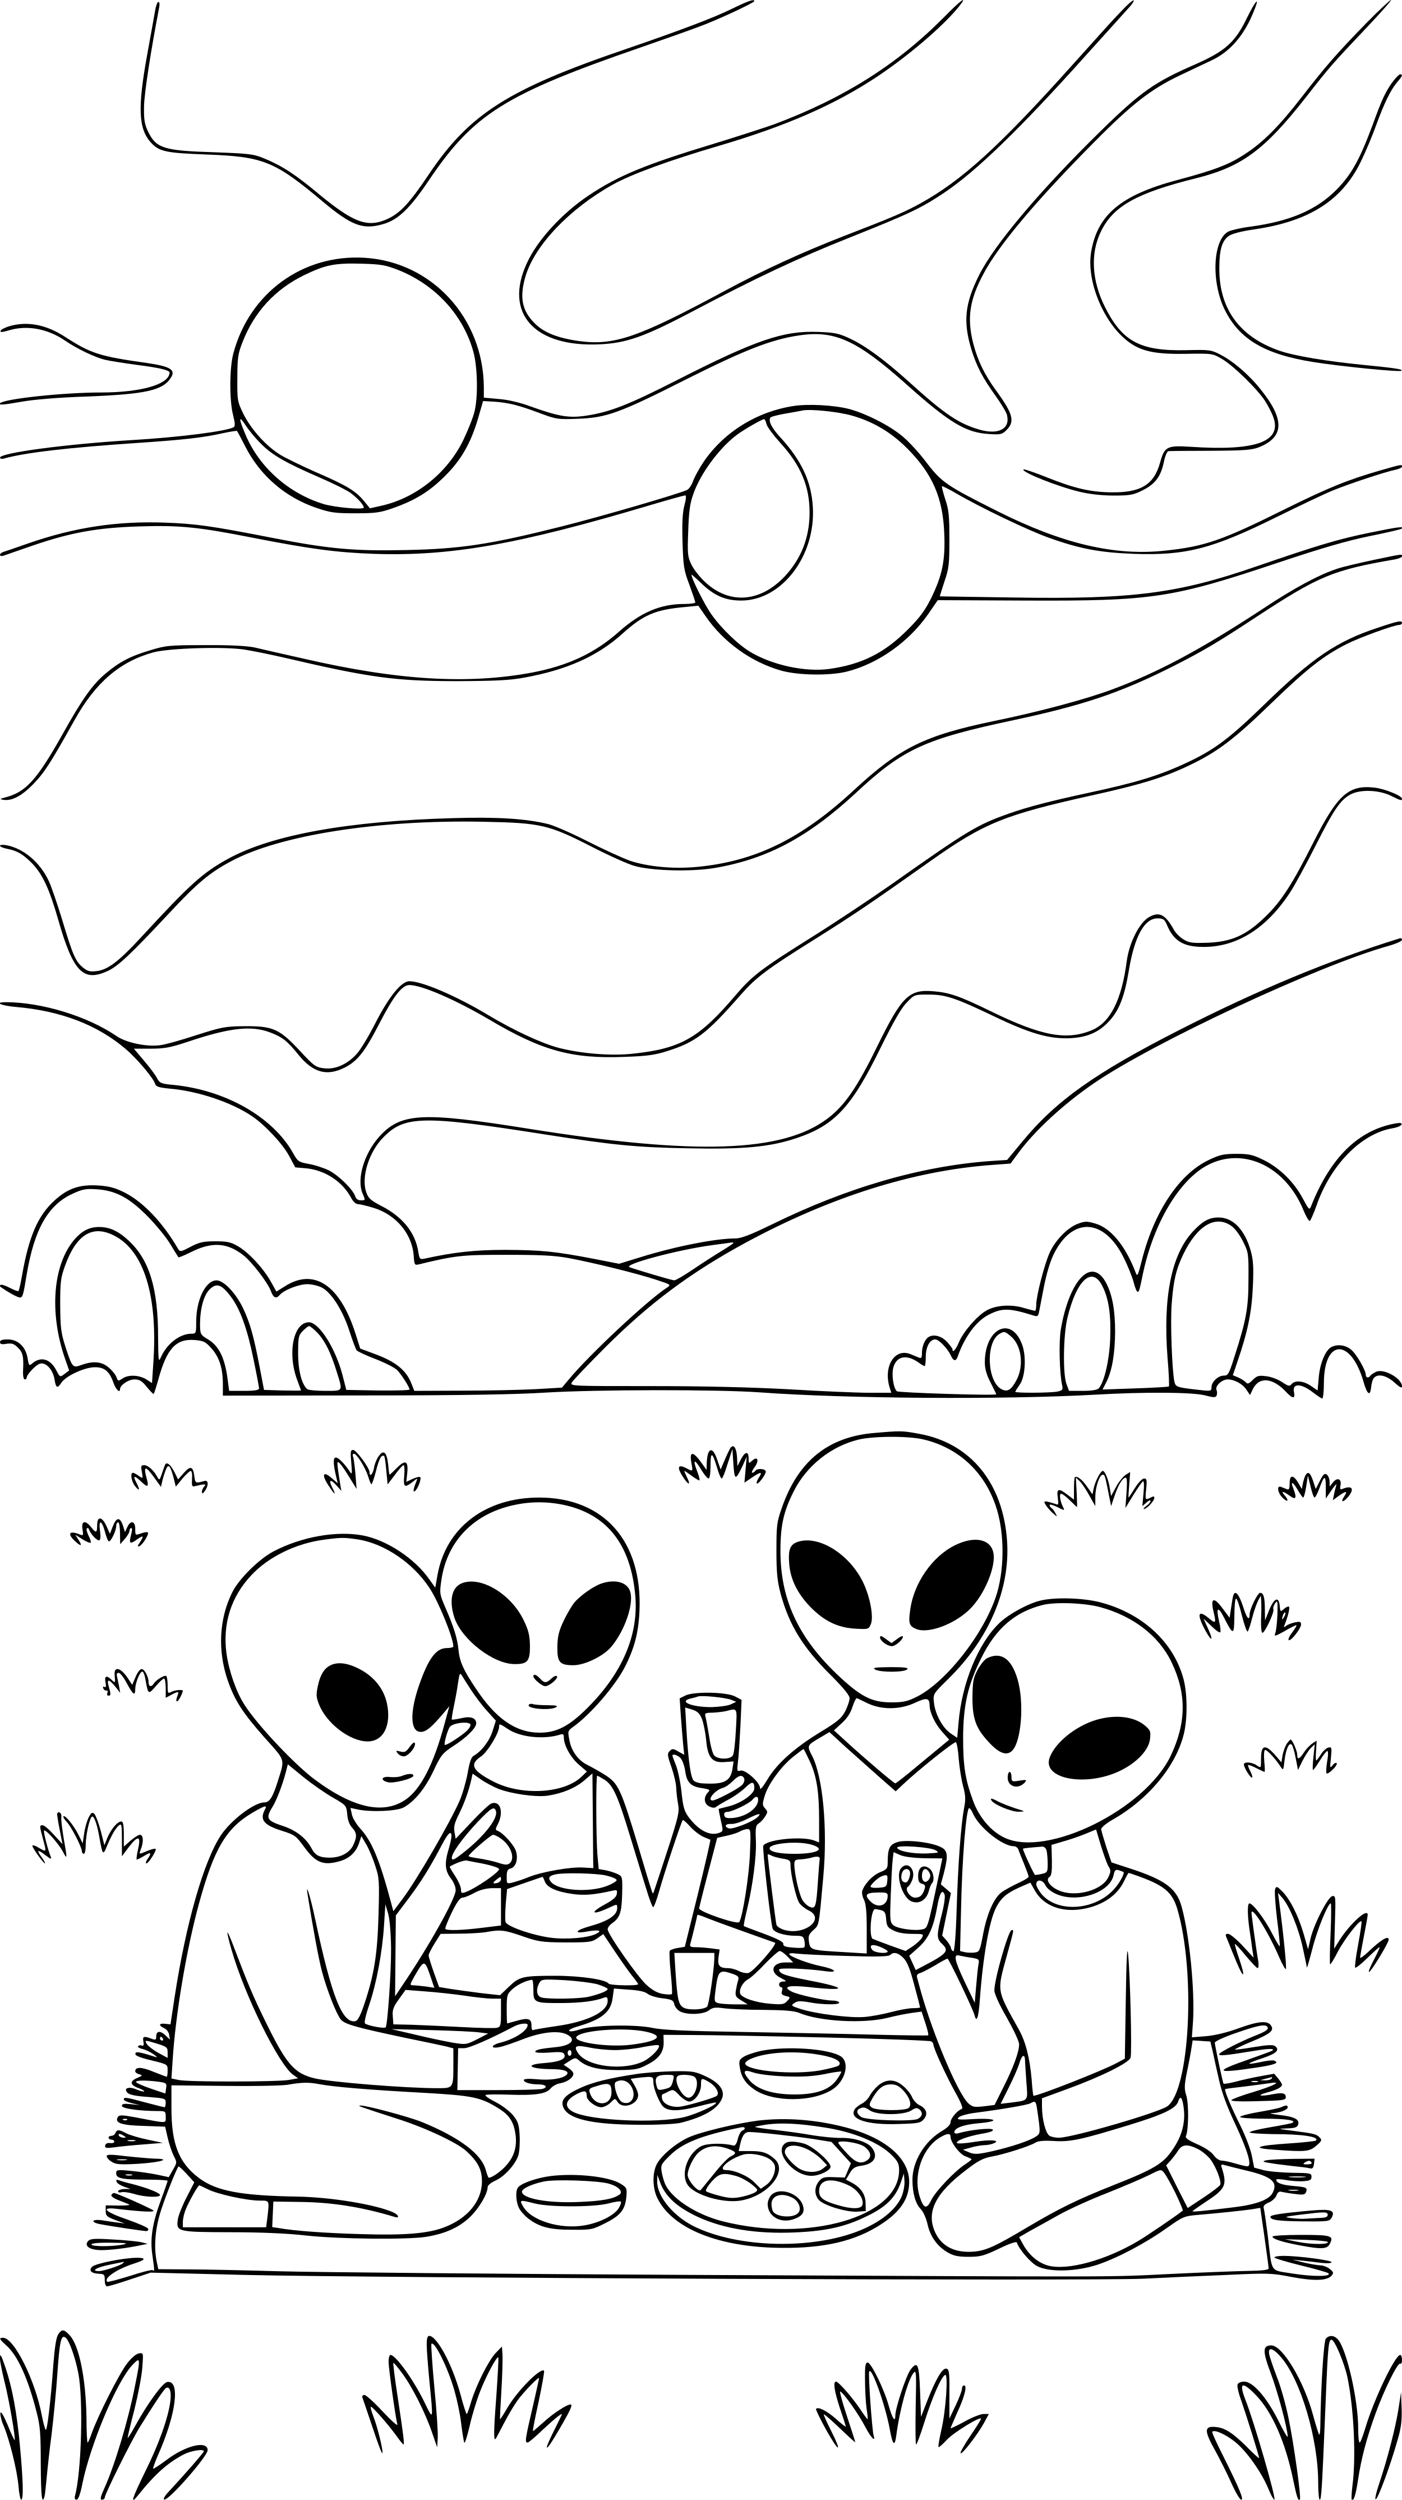 <?xml version="1.0" standalone="no"?>
<!DOCTYPE svg PUBLIC "-//W3C//DTD SVG 20010904//EN"
 "http://www.w3.org/TR/2001/REC-SVG-20010904/DTD/svg10.dtd">
<svg version="1.0" xmlns="http://www.w3.org/2000/svg"
 width="736pt" height="1312pt" viewBox="0 0 736 1312"
 preserveAspectRatio="xMidYMid meet">

<g transform="translate(0,1312) scale(0.1,-0.1)"
fill="#000000" stroke="none">
<path d="M3845 13075 c-100 -49 -264 -111 -555 -211 -622 -212 -824 -340
-1038 -658 -101 -151 -150 -203 -215 -234 -105 -49 -178 -23 -359 126 -128
107 -196 151 -290 190 -58 24 -79 26 -268 33 -260 8 -300 21 -342 107 -19 39
-23 62 -22 132 1 69 36 296 80 523 3 15 1 27 -4 27 -6 0 -13 -19 -17 -42 -4
-24 -23 -128 -42 -233 -51 -280 -47 -391 20 -464 43 -47 79 -54 292 -62 296
-11 356 -34 607 -245 155 -130 213 -151 320 -120 78 22 140 82 239 229 235
349 400 452 1109 697 124 43 263 92 310 110 94 34 290 126 290 134 0 12 -29 3
-115 -39z"/>
<path d="M4955 13029 c-247 -249 -527 -425 -890 -561 -44 -16 -183 -61 -310
-100 -370 -112 -509 -170 -665 -274 -140 -94 -269 -234 -324 -355 -123 -264
40 -444 387 -426 137 7 230 40 472 167 348 184 568 287 840 395 310 124 368
151 491 233 169 113 402 339 745 722 101 112 201 222 221 245 21 22 33 41 29
43 -5 2 -33 -23 -62 -54 -65 -68 -36 -37 -254 -279 -390 -435 -586 -613 -806
-734 -82 -45 -145 -72 -394 -168 -224 -87 -429 -181 -633 -291 -453 -244 -578
-287 -763 -262 -112 16 -184 44 -233 94 -67 67 -80 138 -46 250 50 161 230
350 455 476 95 54 300 129 560 205 355 105 607 215 830 363 164 109 347 266
427 365 53 66 15 40 -77 -54z"/>
<path d="M6547 13028 c-63 -131 -114 -176 -275 -247 -211 -92 -282 -142 -491
-346 -317 -310 -560 -597 -641 -759 -76 -151 -85 -246 -39 -395 27 -86 59
-146 125 -238 30 -42 57 -87 60 -100 19 -73 -43 -107 -144 -78 -110 32 -184
82 -368 249 -130 117 -229 190 -312 229 -58 27 -80 32 -168 35 -181 7 -325
-42 -734 -250 -263 -134 -358 -171 -485 -190 -91 -13 -142 -4 -296 51 -51 19
-117 34 -163 37 l-76 7 0 56 c-3 363 -274 657 -626 678 -324 20 -605 -185
-689 -502 -21 -77 -21 -251 -1 -325 10 -40 11 -57 3 -62 -35 -21 -283 -53
-537 -68 -345 -21 -690 -67 -690 -92 0 -6 10 -8 23 -4 113 31 339 57 696 81
251 17 347 28 454 52 38 8 70 13 71 11 2 -1 22 -39 45 -84 78 -152 210 -265
373 -320 73 -25 98 -28 203 -28 105 0 130 3 198 27 101 35 176 78 244 141 105
95 161 188 203 331 l26 90 55 -3 c76 -5 130 -18 239 -59 91 -34 98 -35 205
-31 151 6 217 30 571 209 309 155 446 208 592 229 185 27 301 -26 559 -256
228 -204 314 -255 435 -262 61 -4 69 -2 92 21 45 45 34 85 -54 206 -64 88 -97
158 -121 249 -33 132 -20 227 54 365 78 148 278 386 582 692 196 198 296 276
444 347 58 28 135 64 171 81 87 41 153 111 203 214 21 45 37 88 35 94 -2 7
-25 -30 -51 -83z m-4454 -1326 c196 -79 341 -239 393 -432 21 -79 24 -234 5
-310 -7 -30 -34 -98 -59 -150 -83 -171 -247 -303 -428 -344 l-62 -14 -35 43
c-43 50 -89 78 -256 150 -67 30 -148 69 -178 87 -74 45 -154 133 -195 215 -32
66 -33 72 -32 188 0 106 3 128 27 189 62 159 171 277 322 351 113 55 161 65
305 61 101 -3 124 -7 193 -34z m-720 -914 c57 -57 129 -98 302 -173 72 -31
146 -68 165 -82 38 -28 69 -63 70 -77 0 -13 -156 1 -213 19 -182 56 -335 192
-407 361 -39 91 -38 109 2 48 18 -27 54 -70 81 -96z"/>
<path d="M7172 12998 c-156 -160 -213 -226 -335 -383 -123 -159 -205 -241
-302 -304 -83 -55 -160 -84 -355 -136 -296 -79 -419 -182 -452 -378 -27 -162
77 -397 215 -484 63 -40 138 -53 287 -50 133 2 136 2 185 -27 60 -35 191 -163
229 -225 15 -24 34 -61 41 -82 45 -128 -94 -177 -435 -154 -124 8 -137 1 -160
-83 -32 -116 -101 -158 -255 -156 -111 1 -196 21 -343 80 -63 25 -116 43 -119
40 -13 -13 180 -90 294 -117 53 -13 119 -20 180 -20 85 0 103 3 152 28 66 33
95 72 111 149 6 30 17 55 23 56 7 1 107 2 222 2 177 1 217 4 255 19 132 53
135 146 8 303 -62 78 -143 147 -210 182 -50 26 -58 27 -183 24 -239 -5 -333
45 -424 226 -70 139 -78 283 -21 398 65 133 188 201 497 278 242 60 361 148
579 426 128 164 135 171 321 368 74 78 130 142 125 142 -5 0 -64 -55 -130
-122z"/>
<path d="M7309 12688 c-36 -51 -54 -88 -103 -223 -68 -183 -111 -260 -189
-340 -107 -108 -246 -167 -456 -195 -47 -6 -97 -18 -112 -25 -82 -43 -92 -262
-20 -410 77 -156 209 -234 464 -275 143 -23 456 -54 464 -46 9 8 -31 14 -202
31 -192 19 -359 47 -438 74 -210 73 -318 221 -316 435 0 95 14 142 49 167 16
12 65 25 134 35 289 42 461 152 560 356 25 51 61 137 80 190 42 115 75 184
110 226 28 32 32 42 16 42 -5 0 -24 -19 -41 -42z"/>
<path d="M46 11407 c-22 -7 -41 -17 -43 -24 -3 -8 9 -7 43 3 96 29 204 9 296
-54 61 -42 155 -87 208 -100 25 -6 100 -18 168 -27 118 -15 172 -28 172 -40 0
-62 -149 -105 -361 -105 -194 0 -505 -33 -528 -56 -12 -11 13 -10 109 7 65 12
198 23 350 28 304 12 394 32 436 97 29 43 -1 61 -126 79 -248 35 -292 49 -427
136 -101 66 -201 85 -297 56z"/>
<path d="M4165 10989 c-193 -30 -365 -137 -472 -294 -22 -33 -46 -77 -54 -98
-7 -22 -22 -43 -31 -48 -34 -18 -455 -141 -663 -193 -375 -94 -526 -117 -815
-123 -271 -6 -404 6 -695 63 -332 65 -408 75 -570 81 -251 9 -473 -25 -711
-107 -65 -23 -127 -44 -137 -47 -9 -3 -17 -10 -17 -15 0 -6 8 -8 17 -5 10 4
79 27 153 53 201 69 339 94 558 101 215 7 313 -3 597 -59 306 -60 444 -78 640
-85 404 -13 755 49 1456 258 91 27 171 49 176 49 6 0 5 -20 -4 -52 -10 -38
-13 -92 -10 -193 4 -127 7 -148 36 -224 17 -47 31 -88 31 -93 0 -4 -26 -8 -58
-8 -125 0 -228 -44 -342 -145 -127 -113 -268 -179 -457 -215 -338 -63 -706
-41 -1203 74 -107 24 -222 50 -255 58 -39 8 -129 13 -260 12 -189 0 -205 -2
-290 -28 -103 -31 -158 -60 -233 -123 -67 -57 -121 -133 -221 -312 -138 -246
-195 -309 -306 -337 -27 -7 -28 -8 -7 -12 44 -7 96 20 157 83 60 62 93 115
216 335 110 198 239 308 414 356 81 22 366 31 476 15 45 -7 138 -26 208 -42
453 -106 585 -124 911 -124 203 1 275 4 355 19 220 40 381 112 509 227 114
103 175 129 332 143 l70 7 38 -55 c94 -137 241 -242 398 -286 90 -25 255 -27
343 -5 164 41 325 155 427 301 l51 74 456 -2 c676 -3 773 12 1346 204 213 71
347 110 464 134 90 18 166 36 169 39 14 14 -16 10 -168 -21 -162 -33 -273 -66
-595 -177 -413 -143 -651 -173 -1275 -163 -212 3 -386 6 -386 6 -1 0 10 35 24
78 24 69 26 92 26 222 0 122 -3 155 -22 210 -11 35 -19 66 -17 68 2 2 34 -14
72 -36 130 -76 379 -195 488 -234 165 -59 267 -78 450 -85 272 -9 409 26 750
195 116 57 246 119 290 137 85 35 278 99 333 110 17 4 32 11 32 16 0 13 -1 12
-114 -20 -173 -50 -271 -90 -500 -203 -333 -166 -422 -196 -629 -218 -264 -29
-539 36 -877 205 -273 137 -296 153 -376 257 -38 51 -97 115 -130 141 -69 57
-194 119 -279 141 -79 20 -215 27 -290 15z m310 -51 c113 -33 204 -88 288
-172 132 -133 187 -258 194 -446 6 -141 -10 -219 -69 -340 -33 -66 -60 -102
-123 -165 -123 -123 -241 -182 -412 -206 -124 -17 -295 19 -412 88 -62 36
-154 124 -206 198 -35 49 -105 188 -105 209 0 2 22 -17 49 -43 69 -67 128 -93
212 -93 213 0 392 235 376 492 -8 133 -59 243 -171 365 -45 49 -63 85 -52 103
3 5 38 14 78 21 40 7 80 14 88 16 40 10 193 -6 265 -27z m-451 -45 c4 -14 36
-57 71 -96 109 -119 155 -229 155 -367 0 -132 -44 -243 -132 -337 -128 -134
-287 -146 -413 -31 -30 27 -63 69 -75 94 -20 41 -22 56 -17 177 3 102 9 146
27 195 37 106 135 239 226 308 32 25 134 84 145 84 4 0 10 -12 13 -27z"/>
<path d="M7210 10181 c-75 -16 -161 -36 -190 -46 -95 -31 -224 -100 -387 -208
-324 -213 -551 -335 -793 -425 -136 -51 -385 -118 -625 -167 -360 -75 -491
-139 -730 -360 -278 -258 -520 -376 -826 -405 -125 -12 -258 1 -354 33 -38 14
-137 59 -220 101 -82 42 -176 83 -208 91 -115 28 -265 38 -497 31 -548 -15
-950 -87 -1180 -212 -135 -74 -200 -132 -458 -412 -119 -129 -177 -173 -236
-179 -35 -4 -47 -1 -73 21 -37 31 -52 66 -108 253 -24 78 -54 166 -68 197 -46
100 -133 173 -224 190 -18 3 -33 2 -33 -3 0 -5 17 -12 37 -16 53 -10 83 -27
132 -77 54 -56 90 -133 136 -293 79 -277 132 -331 261 -271 55 26 115 82 322
303 146 157 213 213 324 272 255 138 775 219 1323 208 306 -6 344 -15 573
-132 92 -47 194 -93 227 -101 93 -25 295 -30 415 -10 277 47 492 161 746 397
245 228 358 280 824 379 361 77 556 142 822 275 169 85 244 129 458 270 324
212 397 243 723 299 20 4 37 11 37 16 0 13 9 14 -150 -19z"/>
<path d="M7235 9826 c-216 -71 -344 -157 -598 -404 -185 -180 -263 -238 -409
-306 -144 -67 -261 -103 -513 -157 -199 -43 -320 -74 -421 -110 -164 -58 -213
-87 -615 -371 -113 -79 -301 -204 -418 -277 -268 -168 -313 -203 -399 -304
-191 -225 -287 -280 -536 -307 -114 -13 -270 -1 -392 30 -88 23 -236 91 -374
174 -165 99 -345 176 -411 176 -42 0 -108 -82 -179 -221 -34 -67 -77 -138 -96
-159 -50 -56 -113 -84 -172 -77 -44 5 -53 11 -127 91 -108 116 -142 131 -290
130 -102 -1 -120 -4 -254 -47 -79 -26 -165 -50 -192 -53 -70 -9 -176 13 -227
48 -152 104 -391 177 -579 178 -67 0 -30 -18 50 -25 235 -20 429 -94 577 -221
59 -50 145 -152 154 -182 5 -16 20 -20 79 -26 150 -13 325 -73 431 -145 70
-48 161 -146 195 -210 l31 -58 58 -5 c100 -10 192 -71 237 -158 9 -17 24 -30
34 -30 10 0 48 -9 84 -20 118 -37 202 -138 209 -254 3 -42 5 -47 23 -43 198
48 229 51 460 51 179 0 252 -3 330 -17 128 -24 357 -80 460 -114 79 -26 79
-26 55 -42 -105 -69 -409 -354 -513 -480 l-37 -44 -137 -8 c-76 -4 -250 -8
-388 -8 l-250 -1 -18 45 c-27 64 -80 107 -180 145 l-86 32 -26 82 c-81 252
-217 342 -369 245 l-45 -28 -29 52 c-40 71 -115 152 -171 185 -39 23 -57 27
-121 27 -63 0 -84 -5 -130 -29 -51 -27 -55 -27 -65 -11 -80 138 -182 245 -279
295 -52 26 -82 34 -140 38 -99 6 -160 -15 -230 -79 -88 -80 -135 -190 -171
-397 -7 -40 -15 -75 -18 -78 -2 -3 -23 5 -46 17 -23 12 -45 19 -48 15 -4 -3
-4 -7 -2 -9 42 -30 92 -57 103 -57 15 0 18 10 36 120 40 239 113 367 242 425
52 24 70 27 127 23 100 -7 170 -45 266 -142 44 -45 98 -110 119 -146 22 -36
41 -67 43 -69 1 -2 31 10 65 27 109 55 189 51 274 -15 45 -34 129 -144 146
-189 13 -36 28 -43 47 -20 21 25 100 56 144 56 23 0 58 -8 77 -18 50 -26 110
-121 144 -227 16 -49 33 -95 38 -102 5 -6 51 -28 102 -47 51 -20 102 -46 113
-59 23 -25 63 -88 63 -100 0 -4 -75 -6 -166 -5 l-166 3 -19 74 c-36 142 -124
281 -177 281 -82 0 -115 -163 -61 -305 10 -27 19 -51 19 -53 0 -1 -44 -1 -97
0 l-97 3 -22 115 c-32 168 -51 236 -89 316 -38 78 -101 144 -138 144 -57 0
-107 -101 -107 -217 0 -61 -1 -63 -25 -63 -61 0 -130 -53 -161 -125 -12 -27
-13 -15 -14 105 0 259 -46 408 -155 509 -55 51 -100 71 -155 71 -50 0 -88 -19
-127 -63 -115 -131 -136 -384 -52 -627 l22 -63 -24 -18 c-24 -18 -24 -18 -42
16 -32 64 -83 78 -129 38 -14 -13 -17 -10 -23 28 -10 61 -51 99 -104 99 -29 0
-41 -4 -41 -14 0 -11 9 -13 34 -9 28 4 39 1 60 -20 26 -26 31 -46 27 -124 -1
-24 3 -43 9 -43 5 0 10 4 10 9 0 17 49 69 71 74 30 8 67 -32 75 -82 8 -47 15
-51 37 -17 23 34 119 79 173 80 51 1 78 -20 99 -80 12 -36 35 -59 35 -35 0 21
44 51 76 51 26 0 40 -8 65 -40 18 -22 34 -38 36 -36 2 2 13 36 24 75 44 162
92 215 189 208 49 -4 58 -8 91 -45 41 -47 59 -103 59 -189 l0 -58 738 1 c510
0 805 5 957 15 264 16 906 17 1125 1 451 -33 1276 -39 1760 -12 261 15 504 13
573 -3 50 -13 59 -13 64 -1 3 8 3 21 -1 29 -8 21 29 55 59 55 36 0 79 -24 99
-55 l18 -27 16 33 c33 65 104 58 174 -17 35 -37 48 -37 41 0 -10 48 39 46 102
-4 21 -16 42 -30 46 -30 5 0 9 37 9 83 1 230 140 235 207 8 20 -71 36 -83 41
-31 2 19 8 41 14 47 20 25 66 15 108 -23 29 -26 40 -32 40 -20 0 40 -91 93
-134 77 -13 -6 -27 -15 -31 -20 -9 -15 -25 -14 -25 3 0 24 -50 111 -78 133
-29 24 -71 29 -103 13 -31 -17 -60 -86 -66 -160 l-6 -68 -35 24 c-39 27 -84
31 -102 9 -10 -12 -17 -11 -51 12 -21 14 -59 28 -83 30 -38 5 -48 2 -70 -20
-20 -20 -27 -23 -36 -12 -6 7 -24 18 -39 25 l-29 12 24 71 c54 157 75 259 81
392 5 106 2 142 -11 190 -32 112 -93 175 -169 175 -50 0 -84 -19 -136 -75
-112 -122 -156 -344 -132 -659 7 -81 10 -150 7 -153 -2 -2 -82 -7 -176 -10
l-172 -6 20 39 c30 59 45 148 46 264 0 111 -14 191 -45 252 -74 147 -194 27
-240 -239 -11 -64 -7 -234 7 -294 5 -23 2 -27 -26 -33 -39 -7 -220 -8 -220 -1
0 3 10 19 22 36 31 41 37 152 13 214 -57 151 -195 83 -195 -96 0 -32 9 -65 30
-105 16 -32 30 -60 30 -62 0 -8 -514 8 -522 16 -19 19 -29 93 -17 129 18 56
69 65 131 22 14 -11 29 -19 32 -19 3 0 6 21 6 48 0 53 21 92 50 92 19 0 65
-48 83 -87 12 -27 25 -29 34 -5 35 103 98 189 164 222 70 36 109 35 236 -5 18
-6 23 -3 27 16 3 13 14 74 26 134 13 67 33 135 52 173 97 196 263 189 366 -17
22 -43 45 -101 53 -130 7 -28 16 -51 21 -51 8 0 10 8 28 95 56 265 191 492
340 570 188 98 410 -7 504 -240 13 -31 27 -55 32 -53 4 2 20 38 35 80 74 214
235 378 398 406 25 4 46 13 49 20 2 8 -6 10 -30 6 -196 -34 -343 -178 -445
-434 -9 -23 -11 -21 -44 40 -45 85 -121 160 -204 201 -57 28 -77 33 -143 33
-66 0 -87 -4 -144 -31 -156 -73 -288 -270 -353 -525 -22 -87 -24 -91 -34 -65
-54 141 -132 234 -214 256 -41 12 -53 12 -91 -3 -54 -21 -119 -89 -147 -154
-27 -61 -69 -225 -69 -268 0 -19 -3 -34 -6 -34 -3 0 -31 7 -62 16 -67 20 -151
13 -198 -17 -49 -30 -119 -112 -140 -164 -17 -40 -34 -59 -34 -36 0 4 -14 22
-30 40 -30 30 -70 40 -96 23 -19 -12 -34 -49 -34 -82 0 -27 -3 -31 -17 -25
-10 4 -30 12 -44 18 -81 32 -141 -61 -110 -171 l10 -32 -116 0 c-63 0 -251 8
-416 18 -203 11 -442 17 -729 17 -421 0 -426 0 -416 19 6 11 86 95 177 186
232 231 445 390 736 548 444 240 881 378 1295 408 l95 7 40 54 c84 116 240
260 400 369 310 212 1174 615 1536 717 44 12 79 27 79 34 0 7 -6 11 -12 8
-368 -114 -747 -272 -1153 -479 -446 -227 -652 -373 -830 -590 l-78 -94 -91
-6 c-365 -27 -749 -139 -1143 -332 -113 -55 -162 -74 -193 -74 -102 0 -312
-41 -493 -97 l-117 -36 -138 27 c-199 38 -267 45 -459 46 -159 0 -269 -12
-424 -46 -24 -5 -27 -3 -33 36 -16 101 -82 183 -193 240 -59 31 -70 41 -81 75
-26 77 15 209 89 284 112 116 205 118 849 17 359 -56 478 -68 755 -73 290 -6
426 7 565 53 203 68 290 162 445 479 66 133 106 204 135 233 40 42 40 42 113
42 91 0 140 -16 347 -115 188 -90 289 -119 399 -114 94 5 157 34 213 100 46
55 72 123 94 255 30 181 82 274 151 274 29 0 36 -5 48 -32 36 -87 87 -118 194
-118 177 0 332 99 456 290 23 36 81 142 128 235 100 198 134 248 190 277 52
26 151 22 214 -11 46 -23 53 -25 53 -13 0 15 -90 52 -143 58 -137 16 -195 -36
-322 -287 -113 -224 -169 -310 -254 -392 -99 -96 -176 -130 -301 -135 -83 -3
-99 0 -128 18 -18 11 -41 34 -50 51 -44 79 -76 96 -129 66 -51 -28 -105 -134
-118 -232 -27 -204 -86 -321 -183 -362 -133 -55 -264 -31 -532 100 -162 79
-215 97 -296 104 -132 12 -168 -23 -299 -289 -106 -217 -171 -311 -261 -379
-236 -178 -690 -193 -1564 -54 -568 91 -676 85 -791 -43 -78 -89 -117 -220
-86 -295 16 -37 16 -37 -8 -37 -15 0 -26 7 -30 21 -12 36 -86 109 -138 136
-27 13 -75 29 -106 34 -54 10 -58 13 -83 58 -107 189 -354 330 -629 357 -64 6
-71 9 -85 36 -8 16 -39 57 -68 91 l-53 63 86 0 c73 0 103 5 196 36 220 74 335
87 434 49 63 -24 89 -44 147 -116 77 -95 149 -115 242 -69 68 34 106 82 182
229 76 148 121 205 159 205 65 0 242 -77 419 -181 277 -164 433 -207 711 -196
119 4 161 10 226 31 148 47 206 92 383 294 82 93 133 132 392 294 204 128 294
189 602 407 285 202 390 244 848 346 254 56 376 93 507 155 152 72 238 136
440 332 184 178 272 247 393 308 67 34 249 100 275 100 8 0 15 5 15 10 0 15
-17 12 -125 -24z m-774 -3138 c21 -14 45 -46 64 -83 29 -58 30 -64 29 -200 0
-151 -12 -215 -74 -407 -28 -89 -33 -98 -55 -98 -31 0 -65 -33 -65 -61 0 -20
-4 -21 -57 -15 -128 14 -131 16 -138 45 -12 57 -22 314 -14 408 9 122 23 181
61 260 72 149 166 206 249 151z m-5862 -53 c157 -79 230 -317 206 -667 l-7
-107 -31 20 c-39 23 -95 25 -125 3 -21 -14 -23 -14 -31 9 -5 13 -24 36 -41 50
-36 31 -81 35 -142 13 -47 -17 -48 -15 -84 94 -24 75 -27 100 -28 220 0 122 2
142 26 208 59 163 144 215 257 157z m3251 -39 c0 -3 -28 -21 -62 -42 -35 -21
-102 -64 -149 -96 -47 -32 -92 -58 -99 -58 -12 0 -194 54 -235 69 -36 14 250
91 435 116 52 7 98 13 103 14 4 1 7 -1 7 -3z m1937 -226 c34 -67 46 -151 41
-280 -5 -111 -30 -221 -60 -257 -7 -8 -37 -13 -83 -13 l-73 0 -14 38 c-19 54
-16 259 6 347 48 199 130 272 183 165z m-4577 -53 c50 -65 88 -170 121 -332
16 -77 29 -146 29 -152 0 -9 -22 -13 -78 -13 l-79 0 -10 75 c-15 101 -45 161
-99 194 -42 25 -43 28 -44 78 0 83 19 154 50 185 36 36 62 28 110 -35z m458
-194 c39 -42 69 -103 101 -207 31 -100 34 -96 -61 -96 -46 0 -88 4 -93 8 -30
21 -50 98 -50 188 0 84 2 95 24 118 14 14 29 26 34 26 5 0 26 -17 45 -37z
m3639 -17 c55 -46 69 -151 31 -226 -29 -56 -49 -68 -81 -51 -76 41 -83 248
-10 290 25 15 28 14 60 -13z"/>
<path d="M4590 5599 c-243 -20 -401 -148 -486 -394 -26 -74 -28 -91 -28 -225
0 -117 5 -160 22 -225 46 -167 117 -282 264 -428 66 -66 98 -105 98 -120 0
-13 -10 -43 -22 -67 -20 -38 -39 -55 -133 -112 -136 -83 -228 -166 -277 -249
-23 -38 -38 -56 -38 -44 0 30 -77 98 -102 92 -19 -6 -20 -3 -14 46 4 29 9 113
13 188 l6 137 -34 18 c-44 24 -221 27 -263 4 l-28 -14 6 -91 c4 -49 9 -116 12
-148 l6 -57 -31 17 c-27 16 -32 16 -45 3 -14 -14 -13 -23 9 -85 13 -39 25 -88
25 -110 1 -22 5 -60 10 -85 7 -41 2 -64 -57 -245 -36 -110 -68 -207 -71 -215
-3 -11 -7 -8 -12 10 -5 14 -38 122 -73 241 -88 290 -101 318 -169 362 -30 19
-71 42 -91 52 -50 23 -88 74 -98 133 -9 45 -8 48 18 67 92 65 222 216 273 315
51 100 72 181 77 295 16 366 -187 595 -527 595 -281 0 -488 -157 -533 -405
l-12 -68 -30 42 c-76 110 -224 208 -350 232 -140 26 -323 -7 -470 -84 -77 -41
-183 -146 -217 -217 -67 -136 -76 -301 -24 -455 37 -109 79 -174 196 -306 111
-124 106 -108 68 -229 -26 -83 -43 -110 -70 -110 -53 0 -174 -92 -228 -172
-90 -135 -184 -463 -243 -848 l-22 -145 -28 3 c-33 4 -36 -9 -5 -23 13 -6 24
-21 26 -35 l4 -25 -25 24 c-28 25 -47 21 -47 -9 0 -17 -4 -18 -26 -10 -39 15
-47 12 -41 -16 3 -18 1 -24 -9 -20 -7 3 -16 1 -19 -4 -3 -4 7 -11 23 -14 15
-4 41 -16 57 -27 17 -12 23 -19 14 -16 -67 22 -100 29 -105 24 -13 -13 9 -24
85 -42 81 -20 81 -20 81 -52 0 -18 -2 -33 -5 -33 -2 0 -34 12 -69 26 -62 26
-96 27 -96 3 0 -6 9 -13 21 -16 19 -5 18 -7 -10 -19 -41 -17 -39 -37 5 -53 19
-7 33 -15 31 -18 -3 -2 -20 2 -40 10 -42 18 -71 7 -47 -18 11 -10 46 -17 108
-21 88 -7 92 -8 92 -30 0 -13 -3 -24 -6 -24 -3 0 -48 11 -100 25 -104 28 -114
29 -114 16 0 -6 19 -14 43 -20 l42 -10 -47 5 c-37 4 -48 2 -48 -9 0 -14 93
-27 192 -27 36 0 38 -2 38 -31 0 -35 13 -35 -159 -2 -70 13 -85 13 -92 2 -19
-31 17 -44 135 -47 l113 -4 13 -57 c7 -31 21 -73 31 -94 19 -37 19 -37 -3 -75
l-22 -39 -60 13 c-34 7 -96 16 -138 20 -74 7 -78 6 -78 -13 0 -27 32 -33 166
-33 57 0 104 -3 104 -6 0 -3 -15 -47 -34 -98 -46 -123 -59 -206 -46 -292 12
-86 12 -86 1 -79 -6 3 -60 -11 -121 -31 -62 -19 -114 -33 -117 -30 -20 19 51
67 142 96 60 19 65 30 14 30 -67 0 -218 -30 -235 -47 -20 -20 -5 -35 35 -37
28 -1 31 -4 31 -33 0 -20 5 -33 12 -33 7 0 62 16 121 36 l108 36 492 -12 c675
-16 4442 -32 4717 -20 118 6 317 15 442 20 215 10 233 10 339 -11 119 -22 187
-20 210 8 11 13 10 18 -10 34 -13 11 -35 19 -50 19 -14 1 -53 7 -86 15 l-60
15 50 -5 c28 -3 74 -8 103 -12 31 -3 52 -2 52 4 0 10 -175 33 -252 33 -27 0
-48 -4 -48 -8 0 -5 62 -23 138 -42 75 -18 141 -37 145 -41 22 -18 -76 -19
-180 -3 -131 22 -113 -5 -138 204 -9 69 -18 132 -21 141 -3 11 5 20 27 29 17
7 35 24 40 37 6 17 15 23 27 19 9 -2 41 -8 69 -11 44 -6 54 -4 59 9 9 24 3 27
-68 33 -59 5 -88 16 -88 33 0 4 23 3 51 -2 27 -5 69 -8 92 -6 34 2 42 7 42 23
0 19 -7 20 -101 21 -56 1 -124 7 -151 14 l-49 13 -12 61 c-6 34 -34 106 -61
161 -47 93 -85 185 -79 190 2 2 48 8 103 14 55 7 116 15 135 18 64 10 18 -14
-90 -47 -58 -17 -109 -36 -115 -42 -7 -6 39 -9 137 -6 130 3 148 5 148 20 0
22 -16 26 -65 17 -69 -14 -93 -8 -35 8 53 14 80 28 80 42 0 4 -9 18 -20 32
l-21 25 -72 -13 c-40 -7 -98 -20 -131 -29 -32 -8 -60 -13 -63 -10 -3 3 -37
160 -46 214 -1 7 42 28 112 52 115 40 155 48 165 31 8 -12 -10 -24 -64 -45
-78 -31 -190 -88 -190 -98 0 -10 35 -6 184 18 76 13 111 13 95 1 -2 -2 -59
-23 -127 -47 -181 -63 -172 -74 36 -43 103 15 132 26 100 38 -7 3 -41 -1 -76
-9 -78 -16 -69 -6 20 23 68 23 87 41 63 61 -11 9 -37 8 -111 -4 -53 -9 -98
-15 -100 -13 -3 2 36 21 85 41 99 41 121 58 104 84 -17 28 -65 25 -169 -13
-63 -23 -126 -38 -173 -42 l-74 -6 6 84 c10 162 -19 456 -60 602 -26 96 -88
141 -273 201 l-95 31 -27 80 c-14 44 -27 87 -27 95 0 8 27 31 61 50 185 105
329 277 372 446 20 79 20 209 0 288 -51 196 -216 349 -441 407 -88 22 -230 27
-308 9 -64 -14 -169 -71 -218 -118 -112 -107 -198 -317 -215 -525 l-7 -78 -34
23 c-42 28 -82 101 -88 162 -5 45 -5 45 74 123 215 210 326 471 310 722 -20
307 -192 518 -464 566 -86 16 -95 16 -233 4z m258 -34 c181 -43 316 -166 378
-345 46 -131 49 -318 9 -458 -59 -202 -263 -467 -421 -547 -50 -25 -71 -30
-134 -30 -106 0 -164 31 -291 152 -201 194 -292 392 -292 643 0 134 17 209 70
313 67 134 196 236 339 271 79 19 263 20 342 1z m-1840 -356 c196 -60 305
-214 327 -464 18 -205 -67 -404 -249 -587 -99 -99 -165 -133 -256 -132 -124 1
-229 75 -333 233 -65 97 -84 140 -90 201 -6 62 -25 122 -70 225 -29 67 -30 73
-20 141 30 210 177 357 398 398 97 19 200 13 293 -15z m-1128 -169 c139 -22
289 -124 375 -255 48 -73 125 -262 125 -307 0 -4 -16 -8 -35 -8 -56 0 -97 -56
-146 -198 -49 -143 -45 -242 10 -242 28 0 57 24 125 105 l25 30 -26 -95 c-57
-211 -125 -343 -206 -397 -115 -77 -272 -43 -472 105 -105 77 -305 289 -372
395 -43 67 -81 176 -94 268 -21 156 23 297 130 411 90 97 236 168 383 187 90
12 105 12 178 1z m3895 -355 c174 -47 309 -151 375 -289 80 -166 78 -319 -5
-493 -135 -280 -647 -533 -870 -429 -72 33 -136 108 -168 198 -40 109 -51 179
-51 328 1 171 24 274 95 417 77 156 176 242 322 279 66 17 221 11 302 -11z
m-3302 -435 c21 -32 58 -82 84 -110 l46 -51 -17 -54 c-16 -52 -59 -108 -99
-130 -13 -7 -22 -33 -32 -91 -8 -44 -27 -110 -42 -145 -51 -116 -221 -409
-297 -512 l-51 -68 -13 48 c-59 221 -100 320 -161 386 -21 23 -41 57 -44 75
l-7 33 38 -8 c69 -15 204 -9 240 10 57 31 112 97 157 191 40 85 47 94 108 134
67 43 117 93 117 117 0 28 -29 39 -78 27 -26 -6 -49 -9 -50 -7 -2 2 3 34 11
72 8 37 18 93 22 123 7 46 9 52 19 37 6 -10 28 -45 49 -77z m1364 -51 l28 -11
-30 -14 c-16 -7 -62 -13 -101 -14 -104 0 -176 30 -106 46 15 3 32 8 37 10 18
7 143 -6 172 -17z m718 -19 c74 -35 170 -34 249 3 60 28 75 26 76 -12 0 -38
28 -97 63 -137 l40 -45 -33 -27 c-18 -15 -80 -66 -138 -114 -58 -49 -108 -88
-112 -88 -7 0 -151 122 -254 216 l-68 62 40 37 c27 24 47 53 57 86 9 28 20 48
23 46 4 -1 30 -14 57 -27z m-870 -82 c8 -21 18 -70 22 -110 8 -94 32 -122 99
-116 l45 3 -6 -40 c-11 -66 -45 -82 -160 -75 -16 1 -36 7 -43 14 -16 16 -28
100 -38 260 l-7 124 37 -11 c28 -9 39 -20 51 -49z m178 -60 c-3 -62 -10 -121
-15 -130 -12 -24 -80 -24 -99 -1 -8 9 -19 50 -25 92 -7 42 -15 88 -19 104 -7
26 -6 27 36 28 24 1 58 5 74 9 57 15 55 19 48 -102z m-1393 29 c0 -8 -10 -23
-22 -34 -33 -29 -108 -77 -113 -71 -6 6 15 80 27 95 18 22 108 30 108 10z
m195 -21 c64 -44 187 -57 273 -31 18 6 22 4 22 -16 1 -41 36 -104 79 -141 l42
-36 -28 -27 c-91 -88 -312 -101 -458 -28 -116 59 -133 92 -70 134 34 23 95
123 95 156 0 18 3 17 45 -11z m1948 -250 l89 -78 36 34 c80 76 272 229 280
224 5 -3 12 -43 15 -88 4 -46 14 -110 23 -143 13 -48 14 -70 5 -115 -16 -86
-32 -294 -39 -533 -4 -133 -11 -217 -17 -218 -5 0 -12 8 -13 18 -2 10 -14 28
-25 41 l-21 23 23 112 23 111 -26 23 -27 23 16 59 c23 91 21 118 -15 136 -50
26 -181 41 -228 27 -42 -13 -52 -33 -52 -108 0 -30 -4 -36 -39 -50 -38 -15
-80 -58 -94 -97 -4 -10 0 -31 8 -47 11 -21 15 -63 15 -156 l0 -127 -117 7
c-175 10 -180 11 -186 53 -5 30 -2 40 22 62 32 30 29 14 53 281 23 252 -2 522
-58 633 -29 56 -29 56 43 98 l47 28 85 -78 c48 -43 126 -112 174 -155z m-363
82 c37 -79 50 -161 50 -310 l0 -118 -26 10 c-63 24 -247 6 -267 -27 -6 -9 38
-403 49 -435 6 -20 62 -38 120 -38 37 0 42 -3 47 -27 3 -16 2 -31 -1 -34 -4
-3 -31 -4 -60 -1 -39 3 -52 8 -50 19 2 10 -28 26 -100 53 -57 21 -105 39 -107
41 -2 2 5 40 16 84 31 129 51 284 47 367 -3 64 0 78 14 87 10 6 25 22 34 36
15 24 15 27 0 44 -14 16 -15 22 -1 67 18 61 89 157 152 206 27 21 49 38 51 38
2 0 16 -28 32 -62z m-677 14 c9 -10 20 -40 24 -67 8 -60 29 -82 88 -90 43 -7
45 -9 30 -24 -23 -26 -19 -60 10 -73 18 -8 28 -8 38 1 8 6 36 23 63 37 27 14
65 41 85 60 37 36 49 36 49 -2 0 -30 -70 -79 -136 -95 -27 -7 -50 -13 -51 -13
-1 -1 4 -28 11 -60 13 -56 13 -58 -9 -66 -48 -18 -108 13 -160 83 -23 31 -29
53 -37 128 -5 49 -18 112 -28 140 -11 27 -20 52 -20 54 0 12 29 3 43 -13z
m-1825 -207 c69 -40 70 -40 75 -88 2 -30 12 -56 26 -70 25 -28 26 -48 5 -92
-19 -40 -66 -65 -124 -65 -51 0 -76 12 -94 48 -29 55 -83 97 -156 120 -78 26
-86 39 -51 96 22 34 54 118 71 183 l11 43 83 -68 c46 -37 115 -85 154 -107z
m869 46 c67 -26 194 -44 256 -36 76 11 148 40 195 81 l42 36 2 -216 c1 -119 2
-231 2 -248 l1 -33 -51 3 c-66 5 -218 -22 -286 -49 -29 -12 -68 -25 -85 -29
-33 -8 -33 -8 -33 30 0 29 4 39 20 43 28 7 41 48 29 90 -9 32 -69 99 -99 109
-10 3 -9 11 4 35 31 62 13 123 -33 108 -11 -3 -58 -47 -104 -96 l-85 -90 -6
35 c-5 28 0 48 23 94 28 56 53 125 66 185 l6 28 43 -30 c24 -17 66 -39 93 -50z
m558 47 c44 -29 69 -85 135 -303 29 -93 65 -214 82 -267 16 -54 33 -98 37 -98
4 0 18 37 31 83 28 100 117 367 124 374 2 3 21 -13 40 -35 20 -22 51 -45 69
-53 17 -7 34 -14 36 -15 2 -2 -27 -129 -65 -283 l-69 -279 -37 -6 c-20 -3 -39
-10 -42 -15 -3 -5 -1 -57 5 -115 6 -59 9 -109 6 -112 -3 -3 -25 -3 -48 1 -29
5 -55 20 -85 47 -48 44 -204 267 -204 292 0 8 9 21 21 30 43 30 52 55 55 153
2 92 2 94 -24 107 -15 7 -43 16 -63 20 l-36 6 -7 77 c-7 90 -8 413 -1 413 3 0
21 -10 40 -22z m732 6 c3 -9 -2 -24 -13 -34 -21 -20 -135 -80 -153 -80 -32 0
12 55 53 66 13 3 36 19 52 35 31 32 52 37 61 13z m73 -110 c0 -45 -64 -90
-135 -96 -31 -2 -40 1 -43 15 -2 11 3 17 15 17 25 0 115 43 132 63 17 21 31
22 31 1z m-2590 -53 c-28 -53 -4 -81 93 -111 63 -20 71 -25 113 -83 61 -84
101 -100 186 -76 51 14 86 46 102 93 l13 39 26 -44 c14 -24 35 -74 47 -112 21
-63 22 -79 17 -260 -6 -208 -23 -312 -75 -467 -19 -57 -34 -86 -46 -88 -69
-14 -125 129 -212 538 -24 114 -51 200 -39 125 27 -169 59 -344 76 -405 24
-91 73 -217 97 -248 20 -26 76 -42 341 -98 97 -20 193 -40 214 -45 l37 -10 0
-82 c0 -128 1 -127 -84 -127 -166 0 -565 32 -646 52 -106 26 -147 75 -254 293
-68 138 -96 205 -171 403 -15 40 -29 71 -31 69 -2 -2 7 -42 21 -89 69 -241
247 -601 323 -657 l27 -19 -50 -9 c-63 -10 -527 -11 -577 0 l-38 8 6 92 c15
243 73 588 140 831 78 283 141 390 278 471 68 40 81 43 66 16z m1213 -5 c14
-36 -55 -127 -163 -214 -50 -40 -66 -49 -68 -36 -5 22 53 103 136 192 70 73
86 83 95 58z m2505 -15 c32 -73 155 -171 214 -171 10 0 21 -8 24 -17 3 -10 17
-44 30 -76 13 -32 24 -62 24 -67 0 -5 -25 -20 -56 -34 -30 -14 -68 -35 -84
-46 -41 -29 -78 -111 -99 -221 -17 -90 -19 -94 -45 -97 -16 -2 -39 -1 -52 2
l-24 6 5 213 c5 265 27 537 43 537 4 0 13 -13 20 -29z m-1133 -20 c-27 -24
-131 -65 -150 -57 -25 9 -17 25 13 23 15 -2 52 10 82 25 65 32 82 35 55 9z
m-38 -188 c-4 -116 -38 -332 -56 -361 -9 -15 -211 54 -211 72 1 6 22 92 48
190 l47 180 50 11 c28 6 59 16 70 23 11 6 28 12 39 12 17 0 18 -8 13 -127z
m1883 -70 c12 -19 12 -27 -2 -56 -33 -70 -174 -107 -260 -69 -48 21 -72 57
-47 72 9 6 12 32 11 88 l-2 79 58 17 c33 9 86 27 118 40 l58 24 26 -87 c15
-47 32 -96 40 -108z m-3450 159 c0 -11 -7 -41 -15 -68 -22 -73 -19 -112 11
-152 16 -20 27 -47 26 -64 -1 -44 -142 -296 -280 -499 l-38 -57 2 213 2 212
67 89 c66 88 111 160 175 282 33 63 50 77 50 44z m261 -13 c51 -36 75 -104 44
-129 -11 -9 -24 -9 -62 4 -26 8 -72 18 -100 22 -29 4 -53 9 -53 12 0 11 116
111 128 112 8 0 27 -9 43 -21z m1630 -31 c77 -23 29 -48 -91 -48 -80 0 -130
11 -130 29 0 27 152 40 221 19z m650 -29 c22 -13 19 -14 -46 -17 -73 -3 -155
13 -155 31 0 14 171 3 201 -14z m583 -1 c3 -13 6 -44 6 -70 0 -43 -2 -47 -30
-53 -16 -4 -33 -6 -36 -6 -5 0 -64 127 -64 138 0 1 19 4 43 6 23 2 49 4 58 5
10 1 19 -8 23 -20z m-639 -41 l92 -1 -19 -91 c-58 -276 -58 -275 -85 -281 -39
-10 -133 3 -154 22 -17 15 -18 29 -13 158 3 77 7 160 10 183 l5 42 36 -16 c23
-9 72 -15 128 -16z m-747 -2 c38 -6 42 -10 42 -35 0 -46 29 -173 46 -198 8
-12 31 -30 49 -39 90 -43 -19 -132 -125 -103 -22 6 -41 18 -44 28 -4 13 -46
349 -46 368 0 3 8 1 18 -4 9 -6 36 -13 60 -17z m195 -2 c-1 -5 -5 -56 -9 -114
-9 -137 -13 -149 -41 -138 -12 4 -30 20 -39 34 -18 27 -43 136 -44 188 0 24 4
27 33 28 17 1 43 5 57 9 29 9 46 6 43 -7z m-1803 -18 c62 -10 120 -27 120 -35
0 -17 -119 -99 -176 -121 -21 -7 -24 -6 -24 15 0 12 -14 44 -31 70 -17 26 -30
48 -28 49 25 16 77 35 89 32 8 -2 31 -6 50 -10z m3398 -50 c7 -6 -18 -54 -44
-84 -97 -116 -296 -134 -384 -35 -16 19 -30 44 -30 54 0 29 34 25 48 -5 7 -15
30 -34 55 -45 111 -51 285 6 303 99 6 26 10 30 28 25 11 -4 22 -8 24 -9z
m-2719 -18 c30 -7 56 -17 58 -24 2 -6 -21 -20 -52 -32 -93 -35 -251 -24 -291
20 -20 22 -12 35 26 42 49 9 206 5 259 -6z m2788 -1 c144 -51 186 -86 213
-174 98 -331 66 -953 -52 -1037 -49 -34 -500 -165 -569 -165 -17 0 -39 4 -49
10 -20 11 -40 86 -40 154 l0 43 131 48 c181 66 325 138 334 165 8 25 -2 438
-13 545 -5 48 -9 -28 -12 -240 l-5 -310 -43 -23 c-67 -37 -410 -172 -437 -172
-1 0 -6 37 -9 83 -10 117 -32 202 -68 266 -117 210 -115 196 -63 385 40 145
38 136 26 136 -17 0 -91 -258 -91 -317 0 -17 26 -75 65 -142 36 -64 65 -125
65 -141 0 -39 -30 -121 -83 -226 l-46 -92 -56 -7 c-51 -6 -59 -4 -82 16 -55
53 -183 355 -248 584 -9 33 -19 68 -21 77 -3 11 3 19 18 23 13 4 48 23 79 41
31 19 59 34 63 34 7 0 134 -265 142 -297 11 -43 21 -13 28 84 16 221 49 411
85 481 26 51 56 76 123 106 l57 25 25 -44 c46 -79 142 -114 253 -94 102 19
177 70 213 144 12 25 23 45 25 45 1 0 20 -6 42 -14z m-1309 -28 c-3 -31 -6
-33 -45 -36 -24 -2 -43 1 -43 6 0 11 40 48 60 55 28 10 31 7 28 -25z m-2028 8
c0 -7 -9 -16 -20 -19 -25 -6 -26 1 -2 19 22 17 22 17 22 0z m230 -11 c12 -32
62 -54 148 -66 59 -8 110 -4 205 17 26 6 28 4 25 -16 -2 -17 -20 -32 -60 -54
-89 -48 -69 -61 25 -16 37 17 37 17 37 -5 0 -37 -47 -68 -144 -95 -76 -21 -87
-41 -16 -28 62 11 84 6 51 -11 -40 -22 -159 -32 -241 -21 -97 13 -228 59 -236
82 -3 10 -2 53 1 96 l7 77 92 32 c50 17 92 32 94 32 1 1 7 -10 12 -24z m-230
-133 l0 -98 -97 -12 c-104 -13 -186 -16 -195 -6 -3 3 12 41 33 85 27 55 44 79
56 79 10 0 38 11 63 25 29 16 62 24 93 25 l47 0 0 -98z m2030 58 c0 -52 -51
-69 -90 -30 -34 34 -25 46 35 47 47 1 55 -1 55 -17z m300 -6 c0 -14 -6 -52
-14 -83 -30 -118 -30 -136 -1 -163 39 -37 28 -51 -94 -115 l-44 -23 -17 38
-17 37 48 43 c54 48 79 103 100 220 8 45 18 72 26 72 7 0 13 -12 13 -26z
m-2907 -269 c1 -120 -18 -398 -28 -415 -5 -9 -96 8 -109 20 -5 5 5 47 22 97
38 112 69 275 78 418 l7 110 15 -50 c8 -30 14 -102 15 -180z m2574 199 c17 -5
23 -15 25 -48 3 -36 8 -43 38 -58 22 -12 58 -18 98 -18 60 0 62 -1 52 -20 -6
-11 -28 -31 -48 -45 l-38 -25 -81 29 c-44 16 -86 32 -92 35 -20 13 -9 156 13
156 6 0 21 -3 33 -6z m-905 -45 c42 -17 288 -105 346 -125 16 -5 -110 -150
-138 -159 -11 -3 -33 1 -49 9 -17 9 -43 16 -58 16 -46 0 -57 13 -51 58 l6 40
-46 6 c-24 3 -60 6 -79 6 -28 0 -33 3 -29 18 8 27 36 143 36 148 0 7 7 5 62
-17z m-980 -91 c86 -30 103 -32 228 -33 124 0 138 2 166 22 l31 22 58 -87 c32
-48 73 -106 91 -129 19 -23 34 -44 34 -47 0 -10 -148 -7 -155 3 -13 21 -147
41 -278 41 -174 0 -190 -4 -246 -58 l-46 -44 -100 11 c-55 7 -127 17 -160 22
l-60 10 -28 78 c-15 42 -27 82 -27 88 0 7 14 34 31 62 l32 51 96 1 c53 0 116
4 141 8 77 14 96 12 192 -21z m1918 -80 c0 -14 -67 -8 -80 7 -21 26 -2 34 40
17 22 -9 40 -20 40 -24z m-525 -28 l29 -30 -41 0 c-71 0 -86 -51 -23 -82 29
-15 31 -18 13 -18 -14 0 -23 -6 -23 -15 0 -8 5 -15 11 -15 6 0 8 -8 4 -20 -5
-15 0 -21 20 -26 25 -6 25 -7 8 -26 -16 -18 -27 -20 -88 -15 -76 6 -150 30
-159 53 -8 21 13 60 40 75 14 7 54 43 89 81 36 37 71 68 78 68 7 0 26 -13 42
-30z m-385 -7 c-1 -60 -28 -245 -38 -255 -16 -16 -95 -20 -122 -6 -28 15 -34
40 -44 191 l-6 97 105 0 105 0 0 -27z m698 11 c154 -5 217 -3 225 5 18 18 42
13 71 -17 20 -22 34 -58 56 -142 17 -62 30 -114 30 -116 0 -2 -17 -4 -37 -4
-21 0 -72 -9 -113 -20 -41 -11 -104 -23 -140 -26 -74 -7 -257 16 -338 42 -49
16 -51 18 -32 31 16 11 31 12 77 4 73 -14 166 -14 158 -1 -3 6 -19 10 -35 10
-43 0 -181 30 -214 47 -51 26 -17 35 87 24 206 -23 210 -5 7 34 -131 26 -160
36 -160 58 0 10 144 5 244 -9 70 -10 52 11 -22 26 -65 13 -159 48 -168 62 -4
7 11 8 42 4 27 -3 145 -9 262 -12z m650 -9 c43 -7 44 -8 38 -39 -3 -17 -8 -69
-12 -115 l-7 -83 -54 113 c-53 112 -59 145 -26 135 10 -2 38 -8 61 -11z
m-2838 -99 l20 -59 -46 7 c-26 3 -55 6 -66 6 -17 0 -17 4 8 48 51 88 53 88 84
-2z m1589 13 c27 -10 31 -15 26 -33 -4 -11 -9 -35 -12 -53 -4 -28 -1 -35 28
-52 l34 -21 -65 0 c-36 0 -75 3 -88 6 -22 6 -23 10 -17 58 14 116 19 121 94
95z m-1049 -83 c0 -68 4 -70 155 -69 99 1 170 10 218 29 13 5 17 0 17 -18 0
-57 -106 -109 -269 -132 -62 -9 -116 -18 -122 -21 -5 -4 -9 7 -9 24 0 37 -18
42 -80 24 -25 -7 -46 -13 -47 -13 -2 0 -3 34 -3 76 0 71 2 78 29 103 25 23 71
46 104 50 4 1 7 -23 7 -53z m338 29 c28 -9 52 -20 52 -24 0 -10 -36 -25 -95
-40 -43 -12 -216 -15 -252 -5 -26 7 -31 41 -12 76 11 20 17 21 133 15 66 -4
145 -14 174 -22z m-701 -59 c57 -9 123 -16 148 -16 l45 0 0 -74 c0 -66 -2 -74
-21 -79 -11 -3 -95 -1 -187 4 -92 5 -210 10 -262 12 l-95 2 -3 42 c-3 34 3 50
32 90 l35 49 103 -8 c57 -4 149 -14 205 -22z m962 10 c10 -9 44 -20 77 -24 51
-6 59 -10 64 -32 3 -14 17 -30 30 -37 38 -20 123 -16 151 5 20 16 33 18 84 11
33 -4 127 -8 208 -8 106 -1 158 -5 183 -16 107 -45 336 -57 462 -26 43 11 100
22 128 26 l52 7 20 -61 c11 -33 18 -62 14 -64 -4 -1 -131 0 -282 4 -151 4
-459 10 -685 14 -306 5 -428 10 -482 22 -93 19 -318 14 -380 -9 -23 -8 -47
-12 -54 -8 -7 5 12 15 47 25 123 36 171 75 180 148 l7 50 79 -6 c53 -3 85 -11
97 -21z m-629 -164 c0 -30 -68 -74 -143 -93 -51 -12 -54 -34 -4 -23 18 3 73
22 122 41 97 38 189 48 233 24 50 -27 20 -58 -64 -66 -81 -8 -104 -14 -104
-24 0 -5 32 -7 73 -4 62 5 75 3 80 -11 9 -23 -26 -38 -105 -44 -108 -8 -80
-31 37 -32 67 0 97 -12 79 -30 -20 -20 -87 -30 -156 -23 -44 4 -68 2 -68 -4 0
-13 34 -23 77 -23 38 0 52 -15 20 -24 -12 -3 -117 -6 -234 -6 l-212 0 2 110 2
110 32 0 c26 0 140 50 263 115 29 15 70 19 70 7z m-256 -39 l49 -6 -58 -30
c-57 -29 -60 -29 -129 -18 -39 7 -127 25 -196 42 l-125 29 205 -5 c113 -3 227
-8 254 -12z m875 4 c102 -22 70 -51 -77 -69 -123 -15 -314 14 -284 44 33 33
250 48 361 25z m952 -31 c295 -7 541 -16 547 -20 7 -4 12 -12 12 -17 0 -18 65
-161 114 -249 32 -57 43 -86 35 -89 -23 -7 -59 -50 -59 -70 0 -12 -16 -28 -44
-45 -91 -53 -156 -160 -156 -256 0 -71 16 -127 44 -155 12 -12 28 -47 35 -78
14 -65 51 -117 106 -149 31 -18 55 -23 110 -23 62 0 80 5 160 43 53 26 91 39
93 32 12 -36 73 -107 107 -124 63 -33 204 -29 315 7 107 36 249 111 364 192
86 61 92 64 165 70 108 9 250 24 292 31 l35 6 22 -153 c12 -85 22 -159 22
-165 0 -8 -35 -12 -107 -13 -60 -1 -243 -8 -408 -16 -348 -17 -188 -16 -2530
-5 -1001 5 -1966 14 -2145 19 -179 5 -396 10 -482 10 l-157 1 -8 38 c-17 82
-8 183 26 282 27 81 77 205 88 219 2 2 21 -15 43 -39 l40 -44 -39 -76 c-22
-42 -43 -94 -47 -116 -10 -68 -6 -69 275 -70 160 0 299 -6 396 -17 170 -19
534 -23 633 -7 96 16 166 46 223 98 49 44 99 126 99 163 0 9 18 24 41 34 48
22 104 84 120 132 6 19 9 66 7 103 -3 58 -8 75 -34 107 -17 21 -57 52 -92 70
-34 17 -58 34 -53 37 5 4 61 4 124 2 136 -5 195 4 218 33 10 12 32 24 51 27
37 7 68 30 68 50 0 8 -12 21 -26 30 l-25 17 31 20 c28 18 32 18 48 4 40 -36
105 -52 207 -52 89 1 106 4 152 28 63 32 88 67 87 119 l-1 38 161 -1 c88 0
402 -6 697 -13z m-3486 -6 c3 -5 1 -10 -4 -10 -6 0 -11 5 -11 10 0 6 2 10 4
10 3 0 8 -4 11 -10z m-28 -27 c48 -15 53 -19 53 -45 l0 -29 -48 26 c-26 14
-53 35 -60 45 -15 24 -13 24 55 3z m5540 -43 c6 -30 21 -97 33 -149 14 -64 41
-137 85 -230 67 -144 89 -221 63 -221 -8 0 -37 7 -64 15 -27 8 -59 15 -71 15
-12 0 -30 12 -42 29 -12 17 -47 40 -86 57 -49 22 -64 32 -59 44 14 32 15 166
2 210 -12 38 -11 55 4 130 10 47 20 102 23 123 l6 38 47 -3 46 -3 13 -55z
m-3139 10 c40 0 107 7 148 16 42 8 79 13 82 9 11 -11 -35 -60 -76 -82 -107
-54 -300 -31 -348 42 -24 37 -11 43 58 29 35 -8 96 -14 136 -14z m-228 -15 c0
-8 -4 -15 -10 -15 -5 0 -10 7 -10 15 0 8 5 15 10 15 6 0 10 -7 10 -15z m2381
-37 c0 -13 4 -64 7 -115 8 -104 14 -96 -84 -109 l-51 -6 43 86 c24 48 49 105
55 126 13 44 28 53 30 18z m1294 -98 c-3 -5 -18 -9 -33 -9 l-27 1 30 8 c17 4
31 8 33 9 2 0 0 -3 -3 -9z m-5843 -16 c42 -6 44 -8 40 -34 l-4 -28 -71 24
c-39 13 -76 29 -81 34 -12 12 46 13 116 4z m5771 -1 c-7 -2 -21 -2 -30 0 -10
3 -4 5 12 5 17 0 24 -2 18 -5z m-4926 -12 c72 -14 264 -30 543 -45 265 -15
304 -23 402 -85 54 -34 77 -72 85 -140 7 -60 -9 -112 -50 -157 -26 -30 -74
-64 -91 -64 -3 0 -10 19 -16 41 -23 85 -140 172 -339 253 -66 26 -291 87 -320
85 -17 -1 -2 -6 199 -71 144 -46 310 -124 358 -168 61 -56 82 -97 82 -159 0
-104 -75 -195 -200 -242 -84 -32 -210 -42 -430 -35 -188 5 -354 17 -438 32
l-33 5 3 67 3 67 140 -2 c168 -2 322 -26 498 -79 26 -8 20 11 -8 24 -91 41
-326 80 -503 83 -298 5 -427 29 -518 98 -105 79 -144 178 -144 365 l0 121 277
-3 c153 -2 303 1 333 6 75 13 109 14 167 3z m4537 -124 c10 -76 -9 -149 -58
-219 -50 -75 -98 -103 -316 -189 -183 -73 -282 -121 -445 -218 -173 -103 -220
-124 -286 -129 -97 -7 -166 28 -200 102 -48 106 1 204 162 326 62 48 90 63
134 71 68 12 202 55 230 73 14 9 43 12 95 9 89 -6 143 6 395 83 183 56 248 87
260 124 11 35 22 22 29 -33z m-770 -4 c19 -131 19 -130 -6 -147 -35 -23 -130
-54 -230 -77 -77 -17 -92 -17 -120 -6 l-33 14 40 11 c22 7 54 12 70 13 17 0
39 4 50 9 43 17 -15 22 -101 8 -47 -8 -87 -10 -90 -6 -8 12 53 35 130 49 47 8
64 15 57 22 -10 10 -122 -2 -178 -19 -14 -4 -23 -2 -23 5 0 22 48 40 127 47
117 10 96 28 -24 22 -82 -5 -93 -3 -80 9 8 8 47 19 88 24 138 18 274 41 289
50 24 14 28 11 34 -28z m-4777 -59 c-3 -3 -12 -4 -19 -1 -8 3 -5 6 6 6 11 1
17 -2 13 -5z m4323 -89 c0 -29 49 -93 79 -103 17 -6 31 -13 31 -15 0 -3 -14
-14 -31 -25 -54 -34 -158 -143 -180 -189 -24 -50 -40 -46 -60 15 -37 112 11
256 105 313 38 23 56 24 56 4z m1300 -65 c21 -11 50 -35 64 -53 29 -38 59
-115 52 -134 -3 -6 -42 -37 -88 -67 l-83 -55 -57 112 -56 112 23 25 c12 14 30
37 40 53 21 33 50 35 105 7z m260 -114 c129 -31 160 -60 130 -117 -19 -35 -87
-60 -203 -74 -154 -19 -217 -25 -217 -21 0 2 29 22 63 45 110 71 120 91 92
180 -7 20 -5 22 11 18 10 -3 66 -17 124 -31z m-379 -117 c23 -49 41 -90 38
-92 -36 -28 -188 -132 -234 -159 -172 -102 -371 -156 -473 -129 -51 14 -99 54
-130 109 l-22 40 52 30 c29 16 98 54 153 85 55 31 170 83 255 116 85 34 184
76 220 94 64 32 65 33 81 13 9 -10 36 -59 60 -107z m-5478 94 c-7 -2 -21 -2
-30 0 -10 3 -4 5 12 5 17 0 24 -2 18 -5z m6155 -10 c-21 -2 -55 -2 -75 0 -21
2 -4 4 37 4 41 0 58 -2 38 -4z m-5756 -64 c49 -25 203 -59 271 -59 53 0 51 3
41 -87 l-7 -53 -218 0 -219 0 0 29 c0 16 7 46 16 67 18 44 64 124 70 124 3 0
23 -10 46 -21z m5721 -6 c-13 -2 -33 -2 -45 0 -13 2 -3 4 22 4 25 0 35 -2 23
-4z m-6168 -382 c-13 -12 -101 -41 -125 -41 -45 0 -15 19 53 33 39 8 74 15 77
16 2 0 0 -3 -5 -8z"/>
<path d="M4193 5029 c-45 -13 -56 -40 -50 -116 6 -81 42 -155 110 -226 72 -74
142 -109 234 -115 70 -4 73 -4 84 22 17 37 -3 145 -41 223 -72 146 -229 244
-337 212z"/>
<path d="M5012 5009 c-117 -58 -213 -196 -233 -333 -11 -77 -7 -90 31 -106 62
-26 199 24 280 103 78 75 142 230 124 301 -17 70 -102 85 -202 35z"/>
<path d="M4620 4526 c0 -18 38 -46 62 -46 19 0 58 34 58 50 0 6 -13 1 -30 -12
l-30 -22 -30 22 c-23 17 -30 19 -30 8z"/>
<path d="M4595 4357 c26 -15 151 -15 167 1 9 9 -10 12 -87 12 -83 -1 -97 -3
-80 -13z"/>
<path d="M2424 4810 c-54 -22 -68 -94 -37 -185 41 -113 203 -238 313 -239 70
-1 83 15 82 99 -1 51 -8 80 -32 129 -66 140 -227 236 -326 196z"/>
<path d="M3155 4808 c-42 -15 -108 -62 -139 -98 -14 -17 -40 -61 -57 -97 -25
-53 -32 -80 -33 -136 -1 -82 12 -97 84 -97 60 0 159 48 200 98 70 84 117 221
99 286 -14 52 -80 70 -154 44z"/>
<path d="M2800 4322 c0 -14 45 -52 62 -52 22 0 69 40 62 52 -4 5 -15 1 -28
-11 -28 -26 -38 -26 -61 -1 -19 21 -35 26 -35 12z"/>
<path d="M2776 4172 c-13 -21 115 -31 144 -12 11 7 -3 10 -47 10 -34 0 -68 3
-76 6 -8 3 -18 1 -21 -4z"/>
<path d="M1710 4362 c-18 -18 -32 -48 -40 -85 -11 -49 -11 -62 4 -101 39 -101
163 -196 256 -196 83 0 126 85 101 201 -18 80 -72 145 -156 185 -71 34 -128
32 -165 -4z"/>
<path d="M2151 3952 c-19 -27 -27 -31 -49 -25 -25 6 -26 5 -13 -11 8 -9 23
-16 34 -14 24 4 61 50 55 69 -3 8 -13 0 -27 -19z"/>
<path d="M2110 3799 c-14 -6 -42 -8 -62 -6 -45 6 -54 -17 -12 -27 29 -8 134
19 134 34 0 13 -28 12 -60 -1z"/>
<path d="M5182 4417 c-13 -6 -35 -34 -50 -61 -23 -44 -26 -63 -27 -146 0 -111
18 -161 85 -233 52 -57 91 -73 120 -49 52 43 69 260 30 384 -32 104 -86 140
-158 105z"/>
<path d="M5748 4091 c-106 -34 -208 -118 -237 -194 -46 -119 207 -160 387 -62
79 43 133 104 139 157 5 40 2 47 -26 71 -59 50 -161 60 -263 28z"/>
<path d="M5290 3790 c0 -49 57 -64 91 -24 10 13 7 14 -29 8 -40 -6 -42 -5 -42
20 0 14 -4 26 -10 26 -5 0 -10 -13 -10 -30z"/>
<path d="M5205 3670 c13 -22 106 -60 142 -59 38 1 38 1 -17 18 -30 10 -69 25
-87 34 -37 20 -47 21 -38 7z"/>
<path d="M4730 3314 c-30 -36 8 -156 56 -174 39 -15 76 7 89 52 5 20 13 40 18
44 15 16 7 63 -15 78 -32 23 -58 5 -58 -40 0 -28 5 -37 20 -41 16 -4 19 -11
14 -27 -10 -33 -24 -46 -50 -46 -28 0 -57 46 -37 58 7 4 16 20 22 35 21 55
-25 103 -59 61z m45 -14 c9 -15 -6 -60 -20 -60 -20 0 -28 18 -21 46 6 24 30
33 41 14z m104 -9 c7 -13 6 -23 -3 -36 -16 -22 -36 -12 -36 19 0 39 22 49 39
17z"/>
<path d="M3991 2355 c-35 -8 -75 -22 -88 -31 -22 -14 -25 -21 -19 -57 8 -49
30 -83 76 -114 99 -68 307 -67 411 1 68 45 91 141 43 173 -63 41 -291 56 -423
28z m313 -20 c81 -14 119 -36 99 -56 -5 -5 -50 -17 -99 -26 -140 -24 -379 -3
-392 35 -2 7 12 19 32 27 82 35 232 43 360 20z m-183 -113 c94 -3 146 0 208
12 46 10 85 15 87 13 2 -2 -7 -19 -21 -39 -38 -56 -109 -81 -225 -81 -112 0
-194 26 -235 74 -39 47 -34 60 18 42 25 -9 93 -18 168 -21z"/>
<path d="M3345 2235 c-146 -22 -231 -43 -297 -73 -81 -37 -105 -63 -92 -99 22
-64 147 -94 399 -95 96 -1 190 4 217 10 124 31 198 74 219 130 15 40 -14 80
-84 113 -57 27 -70 29 -167 28 -58 -1 -145 -7 -195 -14z m189 -32 c-9 -37 -14
-41 -51 -49 -29 -6 -31 -4 -38 26 -9 39 4 50 58 50 36 0 37 -1 31 -27z m114
15 c26 -26 1 -108 -33 -108 -34 0 -81 91 -58 113 11 12 78 8 91 -5z m-218 -27
c0 -33 33 -113 54 -130 27 -23 81 -22 176 2 52 14 96 23 98 22 11 -10 -102
-61 -167 -77 -145 -34 -493 -18 -581 27 -51 27 -44 62 19 95 41 20 51 18 51
-11 0 -23 46 -59 77 -59 13 0 35 11 48 24 24 24 24 24 37 4 27 -41 108 -13
108 36 0 12 -9 35 -20 53 l-19 32 27 4 c15 2 42 5 60 6 29 1 32 -2 32 -28z
m296 -1 c34 -22 52 -56 37 -70 -9 -9 -131 -46 -186 -56 -46 -8 -93 10 -101 39
-3 12 -2 23 2 25 4 1 18 8 32 15 23 12 28 10 56 -20 17 -18 41 -33 52 -33 29
0 62 46 62 86 0 40 2 40 46 14z m-412 -21 c30 -50 1 -102 -47 -83 -23 8 -51
95 -35 106 29 18 64 8 82 -23z m-104 -31 c0 -75 -91 -77 -114 -1 -6 18 -1 23
26 31 75 24 88 20 88 -30z"/>
<path d="M4610 2174 c-17 -15 -37 -39 -45 -55 -8 -15 -27 -34 -42 -41 -14 -7
-31 -20 -36 -29 -32 -51 62 -83 230 -77 106 3 116 5 134 27 22 27 12 55 -26
73 -13 6 -29 24 -36 39 -6 16 -27 43 -46 59 -44 39 -89 40 -133 4z m131 -25
c34 -36 47 -75 30 -92 -17 -17 -173 -16 -195 2 -15 12 -14 16 5 50 31 52 57
71 96 71 26 0 42 -8 64 -31z m-174 -106 c39 -26 178 -25 217 0 21 14 30 16 42
6 20 -17 17 -36 -7 -50 -29 -15 -266 -8 -296 9 -25 14 -30 37 -10 45 21 9 27
8 54 -10z"/>
<path d="M3980 1990 c-116 -15 -304 -60 -367 -89 -72 -34 -150 -102 -169 -148
-20 -47 -17 -120 6 -168 74 -154 300 -251 605 -262 237 -8 407 25 545 107 118
70 171 141 173 234 2 127 -122 235 -336 291 -153 40 -312 52 -457 35z m347
-36 c153 -23 288 -79 354 -145 33 -33 39 -46 39 -80 0 -244 -475 -381 -925
-268 -135 34 -261 114 -300 189 -8 15 -17 46 -21 68 -6 38 -4 43 41 87 67 68
172 109 378 150 20 4 23 -11 3 -18 -7 -3 -18 -23 -23 -44 -6 -25 -14 -37 -24
-34 -48 14 -138 12 -167 -3 -72 -37 -110 -144 -73 -202 34 -55 191 -101 284
-83 141 26 243 153 175 216 -38 34 -64 43 -128 43 l-62 0 7 33 c11 49 24 67
48 67 41 0 231 -21 332 -36 l100 -16 51 -56 51 -56 -16 -38 -16 -37 -58 2
c-51 2 -61 -1 -78 -22 -26 -31 -24 -75 3 -101 31 -28 146 -62 199 -58 l44 3
-1 43 c-1 46 -26 82 -76 108 l-27 14 20 34 c16 27 27 34 60 39 69 9 92 49 55
96 -23 29 -93 51 -158 50 -34 -1 -103 6 -153 14 -49 9 -138 21 -198 28 -59 6
-106 14 -103 16 2 2 32 8 67 13 73 9 164 5 296 -16z m211 -101 c33 -25 40 -53
16 -70 -33 -24 -62 -15 -106 33 -24 25 -45 51 -47 56 -7 19 108 3 137 -19z
m-705 -15 c33 -13 34 -22 3 -36 -13 -6 -52 -46 -86 -89 -35 -43 -67 -82 -71
-87 -13 -15 -69 50 -69 79 0 31 30 93 57 117 42 38 97 43 166 16z m202 -47
c17 -10 31 -27 33 -40 5 -33 -16 -79 -47 -100 l-27 -19 -33 33 c-33 34 -104
65 -148 65 -51 0 10 57 87 81 34 10 98 1 135 -20z m-170 -92 c22 -6 57 -25 79
-42 35 -28 37 -32 21 -43 -10 -7 -42 -18 -71 -24 -43 -9 -65 -8 -116 5 -35 9
-67 20 -71 24 -5 5 8 27 28 50 41 45 60 49 130 30z m870 -103 c-23 -59 -85
-117 -173 -161 -238 -121 -658 -123 -909 -5 -114 53 -204 160 -203 241 l1 34
13 -36 c27 -76 89 -133 198 -184 139 -64 312 -91 513 -82 162 7 262 30 371 83
104 49 154 98 182 177 l17 49 3 -37 c2 -20 -4 -55 -13 -79z m-278 53 c47 -23
81 -73 70 -103 -8 -21 -57 -21 -128 0 -77 22 -99 39 -99 74 0 62 64 74 157 29z"/>
<path d="M4124 1872 c-65 -42 38 -172 136 -172 42 0 100 28 100 48 0 26 -91
106 -136 120 -46 14 -84 15 -100 4z m111 -31 c22 -10 56 -33 74 -51 l33 -34
-22 -18 c-27 -22 -81 -23 -119 -3 -32 16 -81 70 -81 89 0 38 52 46 115 17z"/>
<path d="M4050 1600 c-11 -11 -20 -32 -20 -48 0 -64 66 -103 135 -80 48 16 62
38 49 75 -21 62 -122 95 -164 53z m110 -15 c33 -17 49 -58 31 -79 -24 -29
-113 -24 -133 7 -4 7 -8 24 -8 39 0 46 54 62 110 33z"/>
<path d="M2892 1699 c-74 -9 -160 -39 -174 -62 -13 -20 -9 -76 7 -107 8 -16
30 -40 48 -54 59 -45 113 -59 229 -59 102 -1 109 1 174 34 81 40 105 70 112
137 4 47 3 50 -31 71 -60 37 -234 56 -365 40z m307 -41 c51 -15 75 -43 51 -58
-33 -22 -91 -32 -206 -37 -164 -8 -304 17 -304 54 0 16 52 40 114 53 58 13
293 5 345 -12z m-392 -103 c78 -20 309 -20 387 0 33 9 61 13 65 10 3 -4 -1
-18 -10 -33 -21 -38 -102 -79 -181 -92 -127 -22 -279 25 -321 98 -22 37 -19
37 60 17z"/>
<path d="M3833 5518 c-4 -7 -18 -35 -29 -62 l-21 -49 -18 52 c-25 75 -53 63
-55 -24 l-1 -30 -17 24 c-52 76 -75 80 -62 11 8 -45 9 -45 -29 -25 -46 23 -49
1 -8 -58 25 -36 33 -28 12 12 -8 17 -14 31 -12 31 2 0 18 -11 37 -25 19 -14
37 -25 41 -25 4 0 -1 23 -12 50 -24 62 -13 65 23 5 15 -25 32 -45 38 -45 6 0
10 28 10 67 0 76 9 74 34 -9 9 -32 20 -58 25 -58 4 0 18 35 31 78 l25 77 5
-79 c6 -88 11 -88 50 -6 l20 45 -6 -68 -6 -69 38 26 c49 33 59 33 38 1 -9 -14
-14 -28 -11 -31 7 -7 47 46 47 62 0 16 -46 19 -55 4 -3 -5 -11 -10 -16 -10 -5
0 0 13 12 29 26 35 17 61 -12 35 -18 -16 -19 -16 -19 9 0 41 -17 41 -39 0
l-20 -38 -1 30 c-1 63 -18 92 -37 63z"/>
<path d="M1844 5443 c5 -57 4 -65 -6 -49 -30 45 -61 76 -75 76 -16 0 -14 -36
4 -110 l6 -25 -34 29 c-44 38 -52 15 -13 -43 32 -49 41 -53 19 -10 -22 42 -11
49 21 13 l26 -29 -6 35 c-19 119 -19 126 -3 110 9 -8 32 -42 52 -75 l37 -60
-6 78 c-4 43 -9 84 -13 92 -3 8 -1 15 5 15 15 0 59 -71 74 -117 7 -24 15 -43
18 -43 3 0 14 31 24 70 16 65 30 89 43 77 3 -3 8 -38 11 -77 l7 -71 38 50 c20
28 41 51 46 51 4 0 6 -25 3 -55 -5 -61 1 -66 44 -33 26 21 27 21 20 3 -16 -39
-19 -58 -9 -52 15 9 37 66 29 74 -3 4 -21 -1 -40 -9 l-33 -16 5 48 c6 63 -10
70 -54 26 -20 -20 -37 -36 -39 -36 -1 0 -5 23 -7 51 -7 66 -23 82 -48 49 -11
-14 -23 -42 -26 -62 -6 -35 -24 -54 -24 -25 0 22 -70 117 -86 117 -14 0 -15
-10 -10 -67z"/>
<path d="M867 5433 c-2 -4 -10 -26 -17 -47 -11 -34 -14 -37 -23 -20 -18 35
-50 64 -70 64 -17 0 -18 -5 -12 -36 6 -36 6 -36 -17 -20 -12 9 -26 16 -30 16
-16 0 -8 -48 12 -71 23 -29 26 -19 5 21 -19 37 -10 38 27 3 34 -33 41 -28 27
21 -17 62 -5 64 37 6 l39 -54 8 35 c5 19 13 45 19 58 12 31 23 17 40 -48 l11
-44 34 42 c19 22 39 41 44 41 6 0 9 -19 7 -42 -2 -34 0 -42 12 -39 52 13 65
13 53 0 -7 -7 -13 -20 -13 -28 1 -13 4 -12 15 3 21 28 20 60 -2 53 -47 -13
-48 -13 -53 27 -7 51 -21 54 -56 14 l-29 -33 -20 40 c-20 38 -39 54 -48 38z"/>
<path d="M5764 5368 c-10 -18 -20 -46 -23 -62 l-6 -29 -29 41 c-26 38 -53 58
-64 48 -2 -3 -4 -30 -4 -61 l0 -56 -33 25 c-48 37 -59 34 -52 -15 5 -35 3 -40
-11 -33 -10 3 -28 9 -41 12 -20 4 -22 2 -13 -14 6 -11 22 -30 37 -44 26 -23
27 -23 16 -3 -6 12 -16 25 -21 28 -6 3 -10 11 -10 16 0 5 18 0 41 -11 37 -19
39 -19 31 -3 -17 33 -23 73 -11 73 6 0 27 -16 46 -35 19 -19 36 -35 37 -35 1
0 0 35 -2 78 l-4 77 21 -20 c11 -11 34 -45 50 -75 l31 -55 0 48 c0 51 22 117
39 117 11 0 12 -4 32 -105 l12 -60 17 51 c20 58 39 92 57 98 9 4 11 -14 7 -77
l-6 -82 41 67 c23 37 46 70 51 73 6 3 7 -21 3 -62 l-6 -68 22 19 c11 11 21 14
21 8 0 -6 -10 -18 -22 -26 -12 -9 -18 -16 -12 -16 14 0 54 43 54 58 0 9 -5 10
-19 2 -29 -15 -30 -14 -24 45 5 47 3 55 -11 55 -9 0 -31 -22 -48 -50 -17 -27
-32 -50 -33 -50 -2 0 0 30 3 67 l5 67 -24 -15 c-13 -9 -36 -37 -50 -63 l-26
-48 -7 41 c-7 47 -26 91 -37 91 -5 0 -16 -15 -25 -32z"/>
<path d="M6854 5378 c-4 -6 -10 -25 -14 -42 l-6 -31 -19 33 c-26 43 -45 42
-45 -4 0 -28 -3 -35 -15 -30 -8 3 -22 9 -30 12 -23 9 -19 -28 6 -55 12 -12 24
-20 27 -17 3 3 -3 15 -13 26 -23 26 -11 26 26 -1 32 -23 38 -13 19 37 -17 42
-4 40 22 -5 13 -22 26 -41 29 -41 4 0 11 26 16 58 l9 57 14 -57 c7 -32 17 -58
21 -58 4 0 15 21 25 48 26 71 34 72 34 7 l0 -60 31 45 c17 25 28 36 24 25 -3
-11 -9 -33 -12 -49 l-6 -30 30 22 c41 29 49 28 29 -3 -22 -33 -3 -32 24 2 31
40 17 58 -31 39 -13 -6 -16 -2 -12 17 7 35 -16 45 -39 17 l-18 -22 0 25 c0 13
-6 30 -14 37 -12 9 -19 4 -37 -32 l-22 -43 -14 43 c-15 43 -26 51 -39 30z"/>
<path d="M510 5115 c0 -42 -6 -43 -32 -10 -30 38 -52 33 -45 -11 5 -31 4 -35
-11 -29 -57 24 -72 7 -29 -33 32 -30 41 -28 20 5 l-18 28 38 -24 c21 -13 40
-21 43 -18 3 3 -2 19 -11 37 -9 18 -13 35 -9 38 4 4 9 2 11 -5 9 -26 45 -63
55 -57 6 4 7 24 3 50 -9 61 10 56 26 -6 7 -27 16 -50 21 -50 11 0 38 56 38 80
0 11 5 20 10 20 6 0 10 -26 10 -57 l1 -58 24 28 c14 15 25 35 25 43 0 8 4 14
9 14 6 0 5 -15 -1 -36 -12 -46 -6 -51 31 -24 35 24 38 21 15 -16 -13 -19 -14
-23 -2 -19 17 7 52 64 44 72 -3 3 -19 1 -35 -5 -31 -11 -31 -11 -31 24 0 41
-25 47 -42 8 l-12 -25 -10 32 c-16 48 -34 47 -53 0 l-16 -41 -18 40 c-23 51
-49 54 -49 5z"/>
<path d="M6475 4748 c-3 -7 -8 -37 -12 -66 l-8 -53 -39 52 c-44 59 -62 52 -46
-17 15 -63 13 -68 -21 -40 -54 46 -67 31 -33 -39 37 -75 60 -91 29 -20 l-27
60 41 -39 c22 -22 43 -37 47 -33 3 3 1 29 -6 56 -17 72 -7 84 23 26 52 -102
56 -101 57 3 0 50 4 92 9 92 5 0 19 -41 31 -91 13 -50 26 -87 30 -82 4 4 15
37 24 73 9 36 24 76 31 90 l14 25 2 -30 c1 -16 1 -60 -1 -97 -1 -38 2 -68 7
-68 13 0 63 107 58 123 -3 7 1 21 9 32 13 18 14 12 12 -60 -2 -44 -7 -89 -12
-99 -6 -16 1 -14 48 12 30 18 59 32 63 32 4 0 -5 -16 -20 -36 -15 -19 -24 -38
-20 -42 9 -10 64 59 65 81 0 16 -5 17 -32 12 -18 -4 -39 -12 -47 -19 -11 -9
-13 -8 -8 4 19 47 29 91 24 97 -4 3 -16 -2 -26 -11 -19 -17 -20 -17 -23 16 -5
51 -29 41 -55 -22 l-22 -55 -1 57 c0 65 -7 88 -25 88 -13 0 -55 -87 -55 -113
0 -38 -16 -20 -34 40 -21 64 -41 89 -51 61z m266 -115 c-12 -20 -14 -14 -5 12
4 9 9 14 11 11 3 -2 0 -13 -6 -23z"/>
<path d="M602 4325 c4 -39 3 -41 -18 -20 -25 24 -37 18 -30 -15 4 -22 2 -29
-5 -24 -7 4 -10 1 -7 -7 3 -8 10 -13 16 -12 6 2 9 -4 6 -12 -4 -8 -1 -15 5
-15 13 0 14 6 2 48 -12 41 0 41 34 0 l26 -33 -6 35 c-4 19 -9 43 -11 53 -3 10
0 17 9 17 8 0 27 -25 43 -55 32 -60 44 -69 44 -30 0 34 27 98 39 91 5 -3 12
-23 15 -43 14 -78 15 -78 53 -34 19 23 39 41 44 41 5 0 9 -23 9 -50 l0 -51 30
16 c39 20 41 19 30 -10 -12 -33 3 -32 18 0 7 14 12 28 12 30 0 9 -41 5 -61 -5
-17 -10 -19 -7 -19 33 0 24 -3 47 -7 50 -8 8 -54 -20 -66 -40 -12 -19 -27 -16
-27 7 0 29 -21 70 -37 70 -8 0 -22 -19 -31 -41 l-18 -42 -19 29 c-40 63 -79
73 -73 19z"/>
<path d="M6755 3968 c-8 -13 -18 -40 -22 -60 l-6 -38 -36 42 c-50 55 -71 49
-71 -22 0 -51 0 -51 -22 -36 -26 18 -68 21 -68 5 0 -16 33 -69 42 -69 5 0 1
14 -7 31 -9 17 -15 33 -13 35 3 2 22 -5 43 -16 22 -11 41 -20 43 -20 3 0 2 25
-1 55 -3 30 -1 57 3 60 8 5 52 -41 81 -85 16 -24 16 -24 22 28 7 60 24 99 38
85 5 -5 15 -37 21 -71 l12 -62 23 47 c14 27 33 57 44 68 l21 20 -7 -67 c-4
-38 -5 -68 -2 -68 3 0 19 23 36 50 17 28 35 50 39 50 5 0 5 -25 -1 -56 -5 -30
-6 -58 -3 -62 4 -3 19 6 33 21 15 14 24 30 20 33 -4 4 -14 -1 -22 -12 -13 -17
-14 -13 -8 40 5 53 4 58 -13 54 -10 -2 -28 -18 -39 -35 -11 -18 -22 -32 -25
-33 -3 0 -3 23 -1 52 l3 52 -23 -15 c-13 -9 -33 -30 -44 -47 -23 -36 -35 -40
-35 -12 0 20 -26 80 -35 80 -2 0 -11 -10 -20 -22z"/>
<path d="M300 3598 c0 -7 6 -46 14 -85 l14 -72 -45 49 c-25 28 -51 50 -59 50
-17 0 -17 -2 1 -70 20 -73 20 -72 -20 -49 -19 12 -35 17 -35 11 0 -11 58 -92
66 -92 3 0 -4 13 -15 29 -31 42 -26 47 16 15 30 -23 35 -24 29 -8 -13 31 -36
118 -35 134 0 19 75 -63 100 -110 22 -43 23 -37 3 73 -8 49 -14 98 -12 109 2
12 -3 23 -9 25 -7 3 -13 -1 -13 -9z"/>
<path d="M466 3582 c-9 -17 -20 -55 -24 -84 l-8 -53 -22 45 c-26 51 -70 105
-79 97 -3 -3 5 -16 17 -29 24 -24 80 -134 80 -155 0 -7 5 -13 10 -13 6 0 10
21 10 46 0 49 18 133 31 148 10 12 28 -33 40 -104 17 -96 20 -99 38 -55 24 58
47 100 65 114 14 12 16 4 16 -74 l0 -88 35 47 c50 65 66 62 50 -9 -7 -30 -10
-55 -7 -55 4 0 22 9 40 20 35 22 40 16 16 -18 -8 -12 -11 -22 -5 -22 11 0 55
69 48 76 -3 3 -22 -2 -42 -10 -48 -20 -46 -21 -35 10 15 38 12 74 -5 74 -8 0
-30 -14 -50 -31 l-35 -31 0 66 c0 48 -4 66 -13 66 -20 0 -54 -40 -73 -85 l-16
-40 -19 75 c-11 41 -26 81 -33 89 -12 11 -16 9 -30 -17z"/>
<path d="M6694 3205 c-4 -9 1 -80 10 -157 10 -77 16 -141 14 -143 -2 -2 -20
29 -41 69 -37 73 -100 156 -118 156 -11 0 -11 -57 0 -135 5 -33 12 -80 15
-105 l7 -45 -58 63 c-32 34 -66 62 -76 62 -16 0 -16 -3 -1 -37 8 -21 29 -72
46 -113 39 -92 47 -80 13 20 -14 40 -24 75 -22 77 2 1 28 -26 57 -62 30 -36
58 -65 62 -65 5 0 6 15 4 33 -11 61 -36 245 -36 257 0 40 88 -100 145 -232 16
-37 32 -65 35 -63 6 3 -12 181 -35 355 l-6 45 22 -25 c38 -43 86 -161 108
-262 12 -54 21 -101 22 -105 0 -5 13 39 28 97 25 100 82 240 97 240 3 0 3 -72
-1 -160 -4 -88 -5 -160 -2 -160 3 0 22 30 41 68 35 66 114 167 123 158 3 -2
-5 -57 -17 -121 -12 -64 -19 -119 -16 -122 4 -4 32 19 64 50 32 31 60 57 64
57 3 0 -10 -29 -29 -65 -19 -36 -31 -65 -26 -65 10 0 103 153 103 169 0 25
-40 1 -112 -68 -21 -19 -38 -31 -38 -26 0 6 9 56 20 113 11 56 20 107 20 112
0 38 -92 -46 -148 -133 l-28 -45 4 140 c4 132 4 140 -14 136 -23 -4 -99 -152
-115 -226 l-12 -53 -24 83 c-28 96 -73 184 -114 223 -25 25 -29 26 -35 10z"/>
<path d="M6725 2060 c-11 -5 -64 -16 -117 -25 -54 -9 -98 -21 -98 -26 0 -5 57
-9 128 -9 114 0 170 -9 146 -22 -5 -3 -57 -13 -116 -23 -60 -10 -108 -22 -108
-27 0 -4 55 -8 123 -9 156 0 245 -14 225 -34 -3 -3 -67 -10 -142 -15 -172 -11
-201 -25 -75 -33 164 -12 183 -10 219 21 30 26 31 30 16 45 -17 17 -29 19
-151 35 -69 9 -69 9 -19 11 38 1 54 5 58 18 11 28 -16 43 -94 52 -41 5 -61 9
-43 10 40 1 83 17 83 31 0 12 -8 12 -35 0z"/>
<path d="M606 1925 c-3 -8 -12 -15 -21 -15 -8 0 -15 -4 -15 -10 0 -5 7 -10 15
-10 8 0 15 -5 15 -11 0 -5 -10 -9 -22 -7 -14 2 -24 -3 -26 -13 -2 -13 5 -15
50 -9 29 4 98 11 153 15 l100 8 -80 17 c-44 9 -94 24 -112 33 -39 21 -49 21
-57 2z m44 -15 c13 -8 13 -10 -2 -10 -9 0 -20 5 -23 10 -8 13 5 13 25 0z m58
-27 c-10 -2 -26 -2 -35 0 -10 3 -2 5 17 5 19 0 27 -2 18 -5z"/>
<path d="M560 1803 c0 -7 11 -20 26 -29 21 -14 42 -16 135 -11 119 7 183 26
94 27 -27 1 -96 7 -152 13 -82 10 -103 10 -103 0z m103 -20 c-13 -2 -33 -2
-45 0 -13 2 -3 4 22 4 25 0 35 -2 23 -4z"/>
<path d="M6645 1781 c-24 -6 -14 -9 55 -19 47 -6 103 -13 125 -15 22 -2 47 -6
55 -8 10 -3 16 5 18 24 l3 27 -113 -1 c-62 -1 -126 -4 -143 -8z m240 -11 c4
-6 -6 -10 -22 -10 -22 0 -25 2 -13 10 19 12 27 12 35 0z"/>
<path d="M612 1669 c2 -8 20 -19 39 -26 l34 -12 -32 0 c-18 -1 -33 -6 -33 -12
0 -6 8 -8 18 -5 9 3 39 -1 66 -9 54 -17 136 -20 136 -6 0 11 -60 35 -138 56
-34 8 -69 18 -78 22 -12 4 -15 2 -12 -8z"/>
<path d="M585 1600 c-4 -6 11 -17 32 -26 21 -8 47 -18 58 -23 12 -5 -6 -7 -50
-7 l-70 1 0 -29 c0 -26 6 -31 50 -48 l50 -18 -40 5 c-22 3 -59 8 -82 12 -54 7
-58 -12 -5 -21 56 -11 225 -36 240 -36 8 0 12 6 10 12 -3 7 -51 28 -108 48
-118 40 -146 67 -59 57 136 -16 204 -19 194 -9 -10 10 -194 92 -207 92 -4 0
-10 -5 -13 -10z"/>
<path d="M6885 1518 c-156 -14 -216 -23 -216 -33 0 -17 42 -23 178 -24 125 -1
133 0 144 20 20 38 -4 46 -106 37z m85 -23 c0 -11 -12 -15 -42 -16 -24 -1 -56
-3 -73 -4 -16 -2 -50 0 -75 3 -42 6 -40 7 45 18 131 16 145 16 145 -1z"/>
<path d="M6680 1381 c0 -12 48 -28 144 -46 109 -21 143 -20 156 6 24 45 11 49
-150 49 -85 0 -150 -4 -150 -9z m290 -28 c9 -14 -84 -14 -155 0 l-70 14 110
-3 c61 -2 112 -7 115 -11z"/>
<path d="M462 1357 c-22 -26 11 -47 71 -47 49 0 145 12 212 27 l30 6 -35 9
c-19 4 -87 11 -150 14 -97 6 -117 4 -128 -9z m183 -18 c-57 -11 -165 -11 -165
1 0 6 40 10 103 9 81 -1 94 -3 62 -10z"/>
<path d="M305 867 c-10 -16 -18 -68 -25 -158 -14 -197 -33 -351 -40 -342 -4 5
-13 37 -20 73 -35 187 -146 410 -204 410 -23 0 -20 -7 17 -40 59 -52 114 -172
159 -350 19 -72 22 -114 22 -272 1 -171 6 -218 20 -170 2 9 7 53 11 97 4 44
15 148 26 230 10 83 24 224 30 315 12 174 20 210 44 190 19 -16 49 -100 66
-185 27 -138 17 -522 -18 -647 -2 -11 1 -18 9 -18 9 0 20 30 31 87 42 203 177
526 259 617 46 50 47 43 17 -105 -35 -180 -106 -416 -160 -536 -22 -49 -25
-63 -14 -63 8 0 15 5 15 12 0 17 137 293 183 368 69 112 126 198 138 206 20
12 30 -19 23 -71 -11 -85 -60 -224 -133 -370 -67 -137 -80 -176 -39 -125 91
114 159 175 245 219 39 19 103 29 103 15 0 -6 -101 -122 -182 -209 -22 -23
-33 -42 -26 -44 22 -8 228 227 228 259 0 53 -116 25 -217 -52 -36 -27 -67 -47
-69 -45 -2 2 9 33 24 68 97 216 120 398 50 387 -24 -3 -106 -117 -168 -230
-22 -40 -40 -68 -40 -63 0 6 16 73 36 150 19 77 38 175 41 218 6 78 6 79 -18
75 -14 -2 -39 -23 -62 -53 -41 -53 -153 -275 -184 -362 -10 -29 -20 -53 -23
-53 -3 0 -6 57 -6 128 -3 206 -38 381 -88 435 -31 33 -41 34 -61 4z"/>
<path d="M2240 813 c0 -27 7 -115 15 -198 20 -202 20 -200 -25 -107 -57 119
-153 252 -180 252 -6 0 -10 -16 -10 -36 0 -35 36 -290 46 -329 3 -11 -31 19
-76 67 -45 49 -89 88 -97 88 -8 0 -13 -6 -11 -12 3 -7 26 -77 53 -156 26 -79
49 -141 52 -138 7 7 -25 139 -49 199 -10 27 -15 47 -10 45 13 -5 93 -97 132
-151 18 -26 36 -47 38 -47 6 0 0 50 -32 260 -14 90 -23 166 -21 168 2 2 21
-20 43 -50 53 -69 124 -210 159 -312 l28 -81 3 48 c2 27 -6 148 -18 269 -11
122 -18 223 -15 226 16 17 86 -125 120 -243 14 -49 31 -128 36 -175 6 -47 13
-92 16 -100 3 -8 15 30 28 85 12 55 37 136 54 180 32 83 89 190 97 182 2 -2
-3 -98 -11 -212 -14 -182 -14 -231 -2 -214 2 2 20 38 42 79 21 41 53 95 71
120 32 45 114 129 114 118 0 -3 -12 -57 -26 -119 -48 -205 -50 -219 -34 -219
5 0 41 30 80 68 69 64 107 94 98 76 -2 -5 -20 -43 -41 -84 -59 -119 -43 -115
28 8 61 104 73 132 60 132 -19 0 -91 -47 -138 -90 -30 -27 -57 -50 -59 -50 -3
0 11 70 30 156 18 86 31 158 28 161 -18 18 -140 -105 -192 -194 -20 -35 -38
-62 -39 -61 -1 2 2 68 7 148 5 80 7 165 6 190 l-3 44 -33 -34 c-39 -42 -103
-171 -129 -257 -10 -35 -20 -63 -23 -63 -3 0 -18 47 -33 104 -42 154 -123 306
-164 306 -9 0 -13 -15 -13 -47z"/>
<path d="M6960 845 c-11 -14 -26 -249 -29 -469 -1 -22 -3 -37 -6 -34 -3 3 -17
48 -31 99 -48 180 -161 369 -220 369 -46 0 -47 -29 -3 -146 36 -95 89 -293 89
-333 0 -8 -23 30 -50 86 -61 121 -133 203 -178 203 -17 0 -32 -6 -35 -15 -4
-8 5 -47 20 -87 28 -81 93 -289 93 -299 0 -4 -30 23 -67 61 -74 73 -114 98
-163 102 -58 5 -59 -19 -4 -118 27 -49 67 -128 88 -176 22 -49 45 -88 52 -88
15 0 -9 58 -97 234 -33 65 -58 120 -55 123 12 12 67 -12 118 -52 61 -48 142
-162 178 -251 12 -30 26 -54 30 -54 12 0 -106 408 -151 522 -37 94 -19 103 55
26 85 -88 155 -249 195 -445 19 -91 26 -111 35 -102 8 8 -33 301 -60 429 -14
69 -41 166 -61 215 -19 50 -37 102 -40 118 -8 41 19 35 62 -15 104 -121 195
-430 195 -659 0 -49 4 -89 8 -89 9 0 12 52 32 535 11 273 15 305 30 305 16 0
68 -123 84 -200 34 -167 45 -417 26 -565 -5 -38 -6 -72 -4 -75 10 -10 21 24
33 103 17 115 46 223 93 352 47 128 116 267 129 259 5 -3 9 6 9 20 0 14 -4 26
-9 26 -27 0 -138 -232 -183 -382 -13 -43 -26 -78 -30 -78 -5 0 -8 33 -8 74 0
151 -61 417 -107 468 -20 22 -46 23 -63 3z"/>
<path d="M0 739 c0 -13 11 -68 24 -121 23 -90 59 -298 53 -305 -2 -1 -19 34
-37 80 -23 53 -36 75 -38 61 -1 -11 6 -42 18 -68 30 -72 70 -232 77 -314 3
-39 10 -72 14 -72 13 0 11 94 -6 279 -16 177 -41 309 -75 411 -26 76 -30 82
-30 49z"/>
<path d="M4541 628 c0 -51 4 -118 8 -148 5 -30 7 -56 6 -58 -1 -1 -18 21 -37
50 -42 63 -116 148 -129 148 -17 0 -9 -51 21 -142 17 -49 30 -91 30 -94 0 -3
-24 15 -52 41 -50 43 -92 64 -104 52 -3 -3 22 -54 55 -114 68 -120 83 -118 22
3 -22 43 -38 80 -36 82 2 2 40 -31 84 -73 45 -43 81 -76 81 -73 0 2 -20 64
-44 137 -24 72 -40 131 -35 129 16 -5 98 -121 131 -185 31 -59 56 -84 44 -45
-8 28 -29 319 -23 334 11 31 84 -172 108 -302 15 -84 26 -94 34 -34 18 138 61
293 91 330 14 17 15 0 11 -178 -2 -109 -1 -198 2 -198 4 0 24 53 44 118 40
127 87 235 108 247 18 12 5 -187 -20 -292 -10 -45 -17 -84 -14 -87 2 -2 22 15
44 39 35 38 179 126 179 110 0 -4 -25 -45 -57 -91 -31 -46 -54 -87 -50 -90 7
-8 89 98 122 158 l26 48 -28 0 c-15 0 -61 -18 -100 -40 -40 -22 -73 -37 -73
-35 0 3 16 38 34 80 39 83 55 145 37 145 -6 0 -11 -8 -11 -18 0 -9 -15 -49
-33 -87 l-33 -69 0 129 c1 113 -1 130 -16 133 -21 4 -55 -54 -100 -168 l-33
-85 -5 134 c-5 144 -13 161 -49 115 -23 -29 -81 -203 -81 -243 0 -38 -16 -14
-35 54 -23 84 -92 225 -110 225 -12 0 -15 -17 -14 -92z"/>
<path d="M7342 480 c-15 -99 -59 -268 -101 -393 -17 -50 -25 -87 -19 -85 13 5
76 175 114 309 20 67 24 104 22 170 l-3 84 -13 -85z"/>
</g>
</svg>
